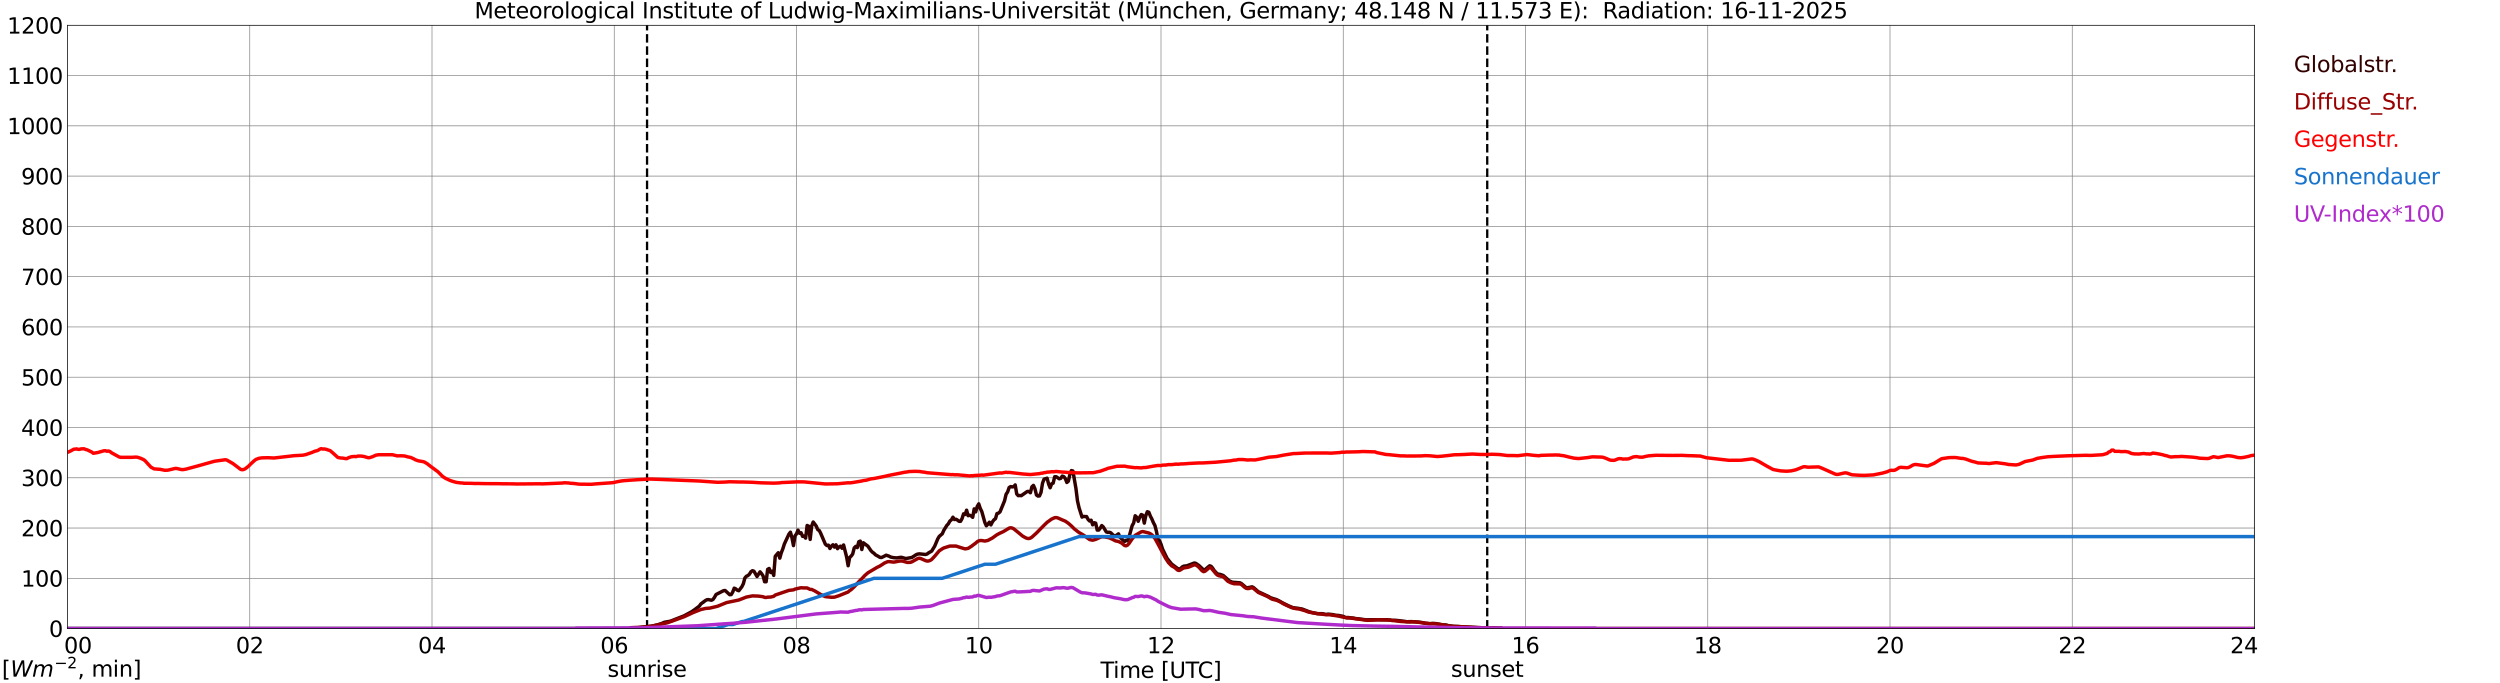 <?xml version="1.0" encoding="utf-8" standalone="no"?>
<!DOCTYPE svg PUBLIC "-//W3C//DTD SVG 1.1//EN"
  "http://www.w3.org/Graphics/SVG/1.1/DTD/svg11.dtd">
<svg xmlns:xlink="http://www.w3.org/1999/xlink" width="1085.4pt" height="296.64pt" viewBox="0 0 1085.4 296.64" xmlns="http://www.w3.org/2000/svg" version="1.1">
 <defs>
  <style type="text/css">*{stroke-linejoin: round; stroke-linecap: butt}</style>
 </defs>
 <g id="figure_1">
  <g id="patch_1">
   <path d="M 0 296.64 
L 1085.4 296.64 
L 1085.4 0 
L 0 0 
z
" style="fill: #ffffff"/>
  </g>
  <g id="axes_1">
   <g id="patch_2">
    <path d="M 29.306 272.909 
L 978.814 272.909 
L 978.814 10.976 
L 29.306 10.976 
z
" style="fill: #ffffff"/>
   </g>
   <g id="patch_3">
    <path d="M 978.814 272.909 
L 978.814 272.909 
L 978.814 10.976 
L 978.814 10.976 
z
" clip-path="url(#p70af2346c4)" style="fill: #d3d3d3; opacity: 0.25; stroke: #d3d3d3; stroke-linejoin: miter"/>
   </g>
   <g id="matplotlib.axis_1">
    <g id="xtick_1">
     <g id="line2d_1">
      <path d="M 29.306 272.909 
L 29.306 10.976 
" clip-path="url(#p70af2346c4)" style="fill: none; stroke: #808080; stroke-width: 0.3; stroke-linecap: square"/>
     </g>
     <g id="line2d_2"/>
     <g id="text_1">
      <!--    00 -->
      <g transform="translate(18.733 283.627) scale(0.095 -0.095)">
       <defs>
        <path id="DejaVuSans-20" transform="scale(0.016)"/>
        <path id="DejaVuSans-30" d="M 2034 4250 
Q 1547 4250 1301 3770 
Q 1056 3291 1056 2328 
Q 1056 1369 1301 889 
Q 1547 409 2034 409 
Q 2525 409 2770 889 
Q 3016 1369 3016 2328 
Q 3016 3291 2770 3770 
Q 2525 4250 2034 4250 
z
M 2034 4750 
Q 2819 4750 3233 4129 
Q 3647 3509 3647 2328 
Q 3647 1150 3233 529 
Q 2819 -91 2034 -91 
Q 1250 -91 836 529 
Q 422 1150 422 2328 
Q 422 3509 836 4129 
Q 1250 4750 2034 4750 
z
" transform="scale(0.016)"/>
       </defs>
       <use xlink:href="#DejaVuSans-20"/>
       <use xlink:href="#DejaVuSans-20" transform="translate(31.787 0)"/>
       <use xlink:href="#DejaVuSans-20" transform="translate(63.574 0)"/>
       <use xlink:href="#DejaVuSans-30" transform="translate(95.361 0)"/>
       <use xlink:href="#DejaVuSans-30" transform="translate(158.984 0)"/>
      </g>
     </g>
    </g>
    <g id="xtick_2">
     <g id="line2d_3">
      <path d="M 108.431 272.909 
L 108.431 10.976 
" clip-path="url(#p70af2346c4)" style="fill: none; stroke: #808080; stroke-width: 0.3; stroke-linecap: square"/>
     </g>
     <g id="line2d_4"/>
     <g id="text_2">
      <!-- 02 -->
      <g transform="translate(102.387 283.627) scale(0.095 -0.095)">
       <defs>
        <path id="DejaVuSans-32" d="M 1228 531 
L 3431 531 
L 3431 0 
L 469 0 
L 469 531 
Q 828 903 1448 1529 
Q 2069 2156 2228 2338 
Q 2531 2678 2651 2914 
Q 2772 3150 2772 3378 
Q 2772 3750 2511 3984 
Q 2250 4219 1831 4219 
Q 1534 4219 1204 4116 
Q 875 4013 500 3803 
L 500 4441 
Q 881 4594 1212 4672 
Q 1544 4750 1819 4750 
Q 2544 4750 2975 4387 
Q 3406 4025 3406 3419 
Q 3406 3131 3298 2873 
Q 3191 2616 2906 2266 
Q 2828 2175 2409 1742 
Q 1991 1309 1228 531 
z
" transform="scale(0.016)"/>
       </defs>
       <use xlink:href="#DejaVuSans-30"/>
       <use xlink:href="#DejaVuSans-32" transform="translate(63.623 0)"/>
      </g>
     </g>
    </g>
    <g id="xtick_3">
     <g id="line2d_5">
      <path d="M 187.557 272.909 
L 187.557 10.976 
" clip-path="url(#p70af2346c4)" style="fill: none; stroke: #808080; stroke-width: 0.3; stroke-linecap: square"/>
     </g>
     <g id="line2d_6"/>
     <g id="text_3">
      <!-- 04 -->
      <g transform="translate(181.513 283.627) scale(0.095 -0.095)">
       <defs>
        <path id="DejaVuSans-34" d="M 2419 4116 
L 825 1625 
L 2419 1625 
L 2419 4116 
z
M 2253 4666 
L 3047 4666 
L 3047 1625 
L 3713 1625 
L 3713 1100 
L 3047 1100 
L 3047 0 
L 2419 0 
L 2419 1100 
L 313 1100 
L 313 1709 
L 2253 4666 
z
" transform="scale(0.016)"/>
       </defs>
       <use xlink:href="#DejaVuSans-30"/>
       <use xlink:href="#DejaVuSans-34" transform="translate(63.623 0)"/>
      </g>
     </g>
    </g>
    <g id="xtick_4">
     <g id="line2d_7">
      <path d="M 266.683 272.909 
L 266.683 10.976 
" clip-path="url(#p70af2346c4)" style="fill: none; stroke: #808080; stroke-width: 0.3; stroke-linecap: square"/>
     </g>
     <g id="line2d_8"/>
     <g id="text_4">
      <!-- 06 -->
      <g transform="translate(260.638 283.627) scale(0.095 -0.095)">
       <defs>
        <path id="DejaVuSans-36" d="M 2113 2584 
Q 1688 2584 1439 2293 
Q 1191 2003 1191 1497 
Q 1191 994 1439 701 
Q 1688 409 2113 409 
Q 2538 409 2786 701 
Q 3034 994 3034 1497 
Q 3034 2003 2786 2293 
Q 2538 2584 2113 2584 
z
M 3366 4563 
L 3366 3988 
Q 3128 4100 2886 4159 
Q 2644 4219 2406 4219 
Q 1781 4219 1451 3797 
Q 1122 3375 1075 2522 
Q 1259 2794 1537 2939 
Q 1816 3084 2150 3084 
Q 2853 3084 3261 2657 
Q 3669 2231 3669 1497 
Q 3669 778 3244 343 
Q 2819 -91 2113 -91 
Q 1303 -91 875 529 
Q 447 1150 447 2328 
Q 447 3434 972 4092 
Q 1497 4750 2381 4750 
Q 2619 4750 2861 4703 
Q 3103 4656 3366 4563 
z
" transform="scale(0.016)"/>
       </defs>
       <use xlink:href="#DejaVuSans-30"/>
       <use xlink:href="#DejaVuSans-36" transform="translate(63.623 0)"/>
      </g>
     </g>
    </g>
    <g id="xtick_5">
     <g id="line2d_9">
      <path d="M 345.808 272.909 
L 345.808 10.976 
" clip-path="url(#p70af2346c4)" style="fill: none; stroke: #808080; stroke-width: 0.3; stroke-linecap: square"/>
     </g>
     <g id="line2d_10"/>
     <g id="text_5">
      <!-- 08 -->
      <g transform="translate(339.764 283.627) scale(0.095 -0.095)">
       <defs>
        <path id="DejaVuSans-38" d="M 2034 2216 
Q 1584 2216 1326 1975 
Q 1069 1734 1069 1313 
Q 1069 891 1326 650 
Q 1584 409 2034 409 
Q 2484 409 2743 651 
Q 3003 894 3003 1313 
Q 3003 1734 2745 1975 
Q 2488 2216 2034 2216 
z
M 1403 2484 
Q 997 2584 770 2862 
Q 544 3141 544 3541 
Q 544 4100 942 4425 
Q 1341 4750 2034 4750 
Q 2731 4750 3128 4425 
Q 3525 4100 3525 3541 
Q 3525 3141 3298 2862 
Q 3072 2584 2669 2484 
Q 3125 2378 3379 2068 
Q 3634 1759 3634 1313 
Q 3634 634 3220 271 
Q 2806 -91 2034 -91 
Q 1263 -91 848 271 
Q 434 634 434 1313 
Q 434 1759 690 2068 
Q 947 2378 1403 2484 
z
M 1172 3481 
Q 1172 3119 1398 2916 
Q 1625 2713 2034 2713 
Q 2441 2713 2670 2916 
Q 2900 3119 2900 3481 
Q 2900 3844 2670 4047 
Q 2441 4250 2034 4250 
Q 1625 4250 1398 4047 
Q 1172 3844 1172 3481 
z
" transform="scale(0.016)"/>
       </defs>
       <use xlink:href="#DejaVuSans-30"/>
       <use xlink:href="#DejaVuSans-38" transform="translate(63.623 0)"/>
      </g>
     </g>
    </g>
    <g id="xtick_6">
     <g id="line2d_11">
      <path d="M 424.934 272.909 
L 424.934 10.976 
" clip-path="url(#p70af2346c4)" style="fill: none; stroke: #808080; stroke-width: 0.3; stroke-linecap: square"/>
     </g>
     <g id="line2d_12"/>
     <g id="text_6">
      <!-- 10 -->
      <g transform="translate(418.89 283.627) scale(0.095 -0.095)">
       <defs>
        <path id="DejaVuSans-31" d="M 794 531 
L 1825 531 
L 1825 4091 
L 703 3866 
L 703 4441 
L 1819 4666 
L 2450 4666 
L 2450 531 
L 3481 531 
L 3481 0 
L 794 0 
L 794 531 
z
" transform="scale(0.016)"/>
       </defs>
       <use xlink:href="#DejaVuSans-31"/>
       <use xlink:href="#DejaVuSans-30" transform="translate(63.623 0)"/>
      </g>
     </g>
    </g>
    <g id="xtick_7">
     <g id="line2d_13">
      <path d="M 504.06 272.909 
L 504.06 10.976 
" clip-path="url(#p70af2346c4)" style="fill: none; stroke: #808080; stroke-width: 0.3; stroke-linecap: square"/>
     </g>
     <g id="line2d_14"/>
     <g id="text_7">
      <!-- 12 -->
      <g transform="translate(498.015 283.627) scale(0.095 -0.095)">
       <use xlink:href="#DejaVuSans-31"/>
       <use xlink:href="#DejaVuSans-32" transform="translate(63.623 0)"/>
      </g>
     </g>
    </g>
    <g id="xtick_8">
     <g id="line2d_15">
      <path d="M 583.185 272.909 
L 583.185 10.976 
" clip-path="url(#p70af2346c4)" style="fill: none; stroke: #808080; stroke-width: 0.3; stroke-linecap: square"/>
     </g>
     <g id="line2d_16"/>
     <g id="text_8">
      <!-- 14 -->
      <g transform="translate(577.141 283.627) scale(0.095 -0.095)">
       <use xlink:href="#DejaVuSans-31"/>
       <use xlink:href="#DejaVuSans-34" transform="translate(63.623 0)"/>
      </g>
     </g>
    </g>
    <g id="xtick_9">
     <g id="line2d_17">
      <path d="M 662.311 272.909 
L 662.311 10.976 
" clip-path="url(#p70af2346c4)" style="fill: none; stroke: #808080; stroke-width: 0.3; stroke-linecap: square"/>
     </g>
     <g id="line2d_18"/>
     <g id="text_9">
      <!-- 16 -->
      <g transform="translate(656.267 283.627) scale(0.095 -0.095)">
       <use xlink:href="#DejaVuSans-31"/>
       <use xlink:href="#DejaVuSans-36" transform="translate(63.623 0)"/>
      </g>
     </g>
    </g>
    <g id="xtick_10">
     <g id="line2d_19">
      <path d="M 741.437 272.909 
L 741.437 10.976 
" clip-path="url(#p70af2346c4)" style="fill: none; stroke: #808080; stroke-width: 0.3; stroke-linecap: square"/>
     </g>
     <g id="line2d_20"/>
     <g id="text_10">
      <!-- 18 -->
      <g transform="translate(735.392 283.627) scale(0.095 -0.095)">
       <use xlink:href="#DejaVuSans-31"/>
       <use xlink:href="#DejaVuSans-38" transform="translate(63.623 0)"/>
      </g>
     </g>
    </g>
    <g id="xtick_11">
     <g id="line2d_21">
      <path d="M 820.562 272.909 
L 820.562 10.976 
" clip-path="url(#p70af2346c4)" style="fill: none; stroke: #808080; stroke-width: 0.3; stroke-linecap: square"/>
     </g>
     <g id="line2d_22"/>
     <g id="text_11">
      <!-- 20 -->
      <g transform="translate(814.518 283.627) scale(0.095 -0.095)">
       <use xlink:href="#DejaVuSans-32"/>
       <use xlink:href="#DejaVuSans-30" transform="translate(63.623 0)"/>
      </g>
     </g>
    </g>
    <g id="xtick_12">
     <g id="line2d_23">
      <path d="M 899.688 272.909 
L 899.688 10.976 
" clip-path="url(#p70af2346c4)" style="fill: none; stroke: #808080; stroke-width: 0.3; stroke-linecap: square"/>
     </g>
     <g id="line2d_24"/>
     <g id="text_12">
      <!-- 22 -->
      <g transform="translate(893.644 283.627) scale(0.095 -0.095)">
       <use xlink:href="#DejaVuSans-32"/>
       <use xlink:href="#DejaVuSans-32" transform="translate(63.623 0)"/>
      </g>
     </g>
    </g>
    <g id="xtick_13">
     <g id="line2d_25">
      <path d="M 978.814 272.909 
L 978.814 10.976 
" clip-path="url(#p70af2346c4)" style="fill: none; stroke: #808080; stroke-width: 0.3; stroke-linecap: square"/>
     </g>
     <g id="line2d_26"/>
     <g id="text_13">
      <!-- 24    -->
      <g transform="translate(968.241 283.627) scale(0.095 -0.095)">
       <use xlink:href="#DejaVuSans-32"/>
       <use xlink:href="#DejaVuSans-34" transform="translate(63.623 0)"/>
       <use xlink:href="#DejaVuSans-20" transform="translate(127.246 0)"/>
       <use xlink:href="#DejaVuSans-20" transform="translate(159.033 0)"/>
       <use xlink:href="#DejaVuSans-20" transform="translate(190.82 0)"/>
      </g>
     </g>
    </g>
    <g id="text_14">
     <!-- Time [UTC] -->
     <g transform="translate(477.806 294.322) scale(0.095 -0.095)">
      <defs>
       <path id="DejaVuSans-54" d="M -19 4666 
L 3928 4666 
L 3928 4134 
L 2272 4134 
L 2272 0 
L 1638 0 
L 1638 4134 
L -19 4134 
L -19 4666 
z
" transform="scale(0.016)"/>
       <path id="DejaVuSans-69" d="M 603 3500 
L 1178 3500 
L 1178 0 
L 603 0 
L 603 3500 
z
M 603 4863 
L 1178 4863 
L 1178 4134 
L 603 4134 
L 603 4863 
z
" transform="scale(0.016)"/>
       <path id="DejaVuSans-6d" d="M 3328 2828 
Q 3544 3216 3844 3400 
Q 4144 3584 4550 3584 
Q 5097 3584 5394 3201 
Q 5691 2819 5691 2113 
L 5691 0 
L 5113 0 
L 5113 2094 
Q 5113 2597 4934 2840 
Q 4756 3084 4391 3084 
Q 3944 3084 3684 2787 
Q 3425 2491 3425 1978 
L 3425 0 
L 2847 0 
L 2847 2094 
Q 2847 2600 2669 2842 
Q 2491 3084 2119 3084 
Q 1678 3084 1418 2786 
Q 1159 2488 1159 1978 
L 1159 0 
L 581 0 
L 581 3500 
L 1159 3500 
L 1159 2956 
Q 1356 3278 1631 3431 
Q 1906 3584 2284 3584 
Q 2666 3584 2933 3390 
Q 3200 3197 3328 2828 
z
" transform="scale(0.016)"/>
       <path id="DejaVuSans-65" d="M 3597 1894 
L 3597 1613 
L 953 1613 
Q 991 1019 1311 708 
Q 1631 397 2203 397 
Q 2534 397 2845 478 
Q 3156 559 3463 722 
L 3463 178 
Q 3153 47 2828 -22 
Q 2503 -91 2169 -91 
Q 1331 -91 842 396 
Q 353 884 353 1716 
Q 353 2575 817 3079 
Q 1281 3584 2069 3584 
Q 2775 3584 3186 3129 
Q 3597 2675 3597 1894 
z
M 3022 2063 
Q 3016 2534 2758 2815 
Q 2500 3097 2075 3097 
Q 1594 3097 1305 2825 
Q 1016 2553 972 2059 
L 3022 2063 
z
" transform="scale(0.016)"/>
       <path id="DejaVuSans-5b" d="M 550 4863 
L 1875 4863 
L 1875 4416 
L 1125 4416 
L 1125 -397 
L 1875 -397 
L 1875 -844 
L 550 -844 
L 550 4863 
z
" transform="scale(0.016)"/>
       <path id="DejaVuSans-55" d="M 556 4666 
L 1191 4666 
L 1191 1831 
Q 1191 1081 1462 751 
Q 1734 422 2344 422 
Q 2950 422 3222 751 
Q 3494 1081 3494 1831 
L 3494 4666 
L 4128 4666 
L 4128 1753 
Q 4128 841 3676 375 
Q 3225 -91 2344 -91 
Q 1459 -91 1007 375 
Q 556 841 556 1753 
L 556 4666 
z
" transform="scale(0.016)"/>
       <path id="DejaVuSans-43" d="M 4122 4306 
L 4122 3641 
Q 3803 3938 3442 4084 
Q 3081 4231 2675 4231 
Q 1875 4231 1450 3742 
Q 1025 3253 1025 2328 
Q 1025 1406 1450 917 
Q 1875 428 2675 428 
Q 3081 428 3442 575 
Q 3803 722 4122 1019 
L 4122 359 
Q 3791 134 3420 21 
Q 3050 -91 2638 -91 
Q 1578 -91 968 557 
Q 359 1206 359 2328 
Q 359 3453 968 4101 
Q 1578 4750 2638 4750 
Q 3056 4750 3426 4639 
Q 3797 4528 4122 4306 
z
" transform="scale(0.016)"/>
       <path id="DejaVuSans-5d" d="M 1947 4863 
L 1947 -844 
L 622 -844 
L 622 -397 
L 1369 -397 
L 1369 4416 
L 622 4416 
L 622 4863 
L 1947 4863 
z
" transform="scale(0.016)"/>
      </defs>
      <use xlink:href="#DejaVuSans-54"/>
      <use xlink:href="#DejaVuSans-69" transform="translate(57.959 0)"/>
      <use xlink:href="#DejaVuSans-6d" transform="translate(85.742 0)"/>
      <use xlink:href="#DejaVuSans-65" transform="translate(183.154 0)"/>
      <use xlink:href="#DejaVuSans-20" transform="translate(244.678 0)"/>
      <use xlink:href="#DejaVuSans-5b" transform="translate(276.465 0)"/>
      <use xlink:href="#DejaVuSans-55" transform="translate(315.479 0)"/>
      <use xlink:href="#DejaVuSans-54" transform="translate(388.672 0)"/>
      <use xlink:href="#DejaVuSans-43" transform="translate(443.881 0)"/>
      <use xlink:href="#DejaVuSans-5d" transform="translate(513.705 0)"/>
     </g>
    </g>
   </g>
   <g id="matplotlib.axis_2">
    <g id="ytick_1">
     <g id="line2d_27">
      <path d="M 29.306 272.909 
L 978.814 272.909 
" clip-path="url(#p70af2346c4)" style="fill: none; stroke: #808080; stroke-width: 0.3; stroke-linecap: square"/>
     </g>
     <g id="line2d_28"/>
     <g id="text_15">
      <!-- 0 -->
      <g transform="translate(21.261 276.518) scale(0.095 -0.095)">
       <use xlink:href="#DejaVuSans-30"/>
      </g>
     </g>
    </g>
    <g id="ytick_2">
     <g id="line2d_29">
      <path d="M 29.306 251.081 
L 978.814 251.081 
" clip-path="url(#p70af2346c4)" style="fill: none; stroke: #808080; stroke-width: 0.3; stroke-linecap: square"/>
     </g>
     <g id="line2d_30"/>
     <g id="text_16">
      <!-- 100 -->
      <g transform="translate(9.173 254.69) scale(0.095 -0.095)">
       <use xlink:href="#DejaVuSans-31"/>
       <use xlink:href="#DejaVuSans-30" transform="translate(63.623 0)"/>
       <use xlink:href="#DejaVuSans-30" transform="translate(127.246 0)"/>
      </g>
     </g>
    </g>
    <g id="ytick_3">
     <g id="line2d_31">
      <path d="M 29.306 229.253 
L 978.814 229.253 
" clip-path="url(#p70af2346c4)" style="fill: none; stroke: #808080; stroke-width: 0.3; stroke-linecap: square"/>
     </g>
     <g id="line2d_32"/>
     <g id="text_17">
      <!-- 200 -->
      <g transform="translate(9.173 232.863) scale(0.095 -0.095)">
       <use xlink:href="#DejaVuSans-32"/>
       <use xlink:href="#DejaVuSans-30" transform="translate(63.623 0)"/>
       <use xlink:href="#DejaVuSans-30" transform="translate(127.246 0)"/>
      </g>
     </g>
    </g>
    <g id="ytick_4">
     <g id="line2d_33">
      <path d="M 29.306 207.426 
L 978.814 207.426 
" clip-path="url(#p70af2346c4)" style="fill: none; stroke: #808080; stroke-width: 0.3; stroke-linecap: square"/>
     </g>
     <g id="line2d_34"/>
     <g id="text_18">
      <!-- 300 -->
      <g transform="translate(9.173 211.035) scale(0.095 -0.095)">
       <defs>
        <path id="DejaVuSans-33" d="M 2597 2516 
Q 3050 2419 3304 2112 
Q 3559 1806 3559 1356 
Q 3559 666 3084 287 
Q 2609 -91 1734 -91 
Q 1441 -91 1130 -33 
Q 819 25 488 141 
L 488 750 
Q 750 597 1062 519 
Q 1375 441 1716 441 
Q 2309 441 2620 675 
Q 2931 909 2931 1356 
Q 2931 1769 2642 2001 
Q 2353 2234 1838 2234 
L 1294 2234 
L 1294 2753 
L 1863 2753 
Q 2328 2753 2575 2939 
Q 2822 3125 2822 3475 
Q 2822 3834 2567 4026 
Q 2313 4219 1838 4219 
Q 1578 4219 1281 4162 
Q 984 4106 628 3988 
L 628 4550 
Q 988 4650 1302 4700 
Q 1616 4750 1894 4750 
Q 2613 4750 3031 4423 
Q 3450 4097 3450 3541 
Q 3450 3153 3228 2886 
Q 3006 2619 2597 2516 
z
" transform="scale(0.016)"/>
       </defs>
       <use xlink:href="#DejaVuSans-33"/>
       <use xlink:href="#DejaVuSans-30" transform="translate(63.623 0)"/>
       <use xlink:href="#DejaVuSans-30" transform="translate(127.246 0)"/>
      </g>
     </g>
    </g>
    <g id="ytick_5">
     <g id="line2d_35">
      <path d="M 29.306 185.598 
L 978.814 185.598 
" clip-path="url(#p70af2346c4)" style="fill: none; stroke: #808080; stroke-width: 0.3; stroke-linecap: square"/>
     </g>
     <g id="line2d_36"/>
     <g id="text_19">
      <!-- 400 -->
      <g transform="translate(9.173 189.207) scale(0.095 -0.095)">
       <use xlink:href="#DejaVuSans-34"/>
       <use xlink:href="#DejaVuSans-30" transform="translate(63.623 0)"/>
       <use xlink:href="#DejaVuSans-30" transform="translate(127.246 0)"/>
      </g>
     </g>
    </g>
    <g id="ytick_6">
     <g id="line2d_37">
      <path d="M 29.306 163.77 
L 978.814 163.77 
" clip-path="url(#p70af2346c4)" style="fill: none; stroke: #808080; stroke-width: 0.3; stroke-linecap: square"/>
     </g>
     <g id="line2d_38"/>
     <g id="text_20">
      <!-- 500 -->
      <g transform="translate(9.173 167.379) scale(0.095 -0.095)">
       <defs>
        <path id="DejaVuSans-35" d="M 691 4666 
L 3169 4666 
L 3169 4134 
L 1269 4134 
L 1269 2991 
Q 1406 3038 1543 3061 
Q 1681 3084 1819 3084 
Q 2600 3084 3056 2656 
Q 3513 2228 3513 1497 
Q 3513 744 3044 326 
Q 2575 -91 1722 -91 
Q 1428 -91 1123 -41 
Q 819 9 494 109 
L 494 744 
Q 775 591 1075 516 
Q 1375 441 1709 441 
Q 2250 441 2565 725 
Q 2881 1009 2881 1497 
Q 2881 1984 2565 2268 
Q 2250 2553 1709 2553 
Q 1456 2553 1204 2497 
Q 953 2441 691 2322 
L 691 4666 
z
" transform="scale(0.016)"/>
       </defs>
       <use xlink:href="#DejaVuSans-35"/>
       <use xlink:href="#DejaVuSans-30" transform="translate(63.623 0)"/>
       <use xlink:href="#DejaVuSans-30" transform="translate(127.246 0)"/>
      </g>
     </g>
    </g>
    <g id="ytick_7">
     <g id="line2d_39">
      <path d="M 29.306 141.942 
L 978.814 141.942 
" clip-path="url(#p70af2346c4)" style="fill: none; stroke: #808080; stroke-width: 0.3; stroke-linecap: square"/>
     </g>
     <g id="line2d_40"/>
     <g id="text_21">
      <!-- 600 -->
      <g transform="translate(9.173 145.551) scale(0.095 -0.095)">
       <use xlink:href="#DejaVuSans-36"/>
       <use xlink:href="#DejaVuSans-30" transform="translate(63.623 0)"/>
       <use xlink:href="#DejaVuSans-30" transform="translate(127.246 0)"/>
      </g>
     </g>
    </g>
    <g id="ytick_8">
     <g id="line2d_41">
      <path d="M 29.306 120.114 
L 978.814 120.114 
" clip-path="url(#p70af2346c4)" style="fill: none; stroke: #808080; stroke-width: 0.3; stroke-linecap: square"/>
     </g>
     <g id="line2d_42"/>
     <g id="text_22">
      <!-- 700 -->
      <g transform="translate(9.173 123.724) scale(0.095 -0.095)">
       <defs>
        <path id="DejaVuSans-37" d="M 525 4666 
L 3525 4666 
L 3525 4397 
L 1831 0 
L 1172 0 
L 2766 4134 
L 525 4134 
L 525 4666 
z
" transform="scale(0.016)"/>
       </defs>
       <use xlink:href="#DejaVuSans-37"/>
       <use xlink:href="#DejaVuSans-30" transform="translate(63.623 0)"/>
       <use xlink:href="#DejaVuSans-30" transform="translate(127.246 0)"/>
      </g>
     </g>
    </g>
    <g id="ytick_9">
     <g id="line2d_43">
      <path d="M 29.306 98.287 
L 978.814 98.287 
" clip-path="url(#p70af2346c4)" style="fill: none; stroke: #808080; stroke-width: 0.3; stroke-linecap: square"/>
     </g>
     <g id="line2d_44"/>
     <g id="text_23">
      <!-- 800 -->
      <g transform="translate(9.173 101.896) scale(0.095 -0.095)">
       <use xlink:href="#DejaVuSans-38"/>
       <use xlink:href="#DejaVuSans-30" transform="translate(63.623 0)"/>
       <use xlink:href="#DejaVuSans-30" transform="translate(127.246 0)"/>
      </g>
     </g>
    </g>
    <g id="ytick_10">
     <g id="line2d_45">
      <path d="M 29.306 76.459 
L 978.814 76.459 
" clip-path="url(#p70af2346c4)" style="fill: none; stroke: #808080; stroke-width: 0.3; stroke-linecap: square"/>
     </g>
     <g id="line2d_46"/>
     <g id="text_24">
      <!-- 900 -->
      <g transform="translate(9.173 80.068) scale(0.095 -0.095)">
       <defs>
        <path id="DejaVuSans-39" d="M 703 97 
L 703 672 
Q 941 559 1184 500 
Q 1428 441 1663 441 
Q 2288 441 2617 861 
Q 2947 1281 2994 2138 
Q 2813 1869 2534 1725 
Q 2256 1581 1919 1581 
Q 1219 1581 811 2004 
Q 403 2428 403 3163 
Q 403 3881 828 4315 
Q 1253 4750 1959 4750 
Q 2769 4750 3195 4129 
Q 3622 3509 3622 2328 
Q 3622 1225 3098 567 
Q 2575 -91 1691 -91 
Q 1453 -91 1209 -44 
Q 966 3 703 97 
z
M 1959 2075 
Q 2384 2075 2632 2365 
Q 2881 2656 2881 3163 
Q 2881 3666 2632 3958 
Q 2384 4250 1959 4250 
Q 1534 4250 1286 3958 
Q 1038 3666 1038 3163 
Q 1038 2656 1286 2365 
Q 1534 2075 1959 2075 
z
" transform="scale(0.016)"/>
       </defs>
       <use xlink:href="#DejaVuSans-39"/>
       <use xlink:href="#DejaVuSans-30" transform="translate(63.623 0)"/>
       <use xlink:href="#DejaVuSans-30" transform="translate(127.246 0)"/>
      </g>
     </g>
    </g>
    <g id="ytick_11">
     <g id="line2d_47">
      <path d="M 29.306 54.631 
L 978.814 54.631 
" clip-path="url(#p70af2346c4)" style="fill: none; stroke: #808080; stroke-width: 0.3; stroke-linecap: square"/>
     </g>
     <g id="line2d_48"/>
     <g id="text_25">
      <!-- 1000 -->
      <g transform="translate(3.128 58.24) scale(0.095 -0.095)">
       <use xlink:href="#DejaVuSans-31"/>
       <use xlink:href="#DejaVuSans-30" transform="translate(63.623 0)"/>
       <use xlink:href="#DejaVuSans-30" transform="translate(127.246 0)"/>
       <use xlink:href="#DejaVuSans-30" transform="translate(190.869 0)"/>
      </g>
     </g>
    </g>
    <g id="ytick_12">
     <g id="line2d_49">
      <path d="M 29.306 32.803 
L 978.814 32.803 
" clip-path="url(#p70af2346c4)" style="fill: none; stroke: #808080; stroke-width: 0.3; stroke-linecap: square"/>
     </g>
     <g id="line2d_50"/>
     <g id="text_26">
      <!-- 1100 -->
      <g transform="translate(3.128 36.413) scale(0.095 -0.095)">
       <use xlink:href="#DejaVuSans-31"/>
       <use xlink:href="#DejaVuSans-31" transform="translate(63.623 0)"/>
       <use xlink:href="#DejaVuSans-30" transform="translate(127.246 0)"/>
       <use xlink:href="#DejaVuSans-30" transform="translate(190.869 0)"/>
      </g>
     </g>
    </g>
    <g id="ytick_13">
     <g id="line2d_51">
      <path d="M 29.306 10.976 
L 978.814 10.976 
" clip-path="url(#p70af2346c4)" style="fill: none; stroke: #808080; stroke-width: 0.3; stroke-linecap: square"/>
     </g>
     <g id="line2d_52"/>
     <g id="text_27">
      <!-- 1200 -->
      <g transform="translate(3.128 14.585) scale(0.095 -0.095)">
       <use xlink:href="#DejaVuSans-31"/>
       <use xlink:href="#DejaVuSans-32" transform="translate(63.623 0)"/>
       <use xlink:href="#DejaVuSans-30" transform="translate(127.246 0)"/>
       <use xlink:href="#DejaVuSans-30" transform="translate(190.869 0)"/>
      </g>
     </g>
    </g>
   </g>
   <g id="line2d_53">
    <path d="M 280.925 272.909 
L 280.925 10.976 
" clip-path="url(#p70af2346c4)" style="fill: none; stroke-dasharray: 3.7,1.6; stroke-dashoffset: 0; stroke: #000000"/>
   </g>
   <g id="line2d_54">
    <path d="M 645.695 272.909 
L 645.695 10.976 
" clip-path="url(#p70af2346c4)" style="fill: none; stroke-dasharray: 3.7,1.6; stroke-dashoffset: 0; stroke: #000000"/>
   </g>
   <g id="line2d_55">
    <path d="M 29.306 272.909 
L 273.277 272.909 
L 273.936 272.56 
L 275.914 272.492 
L 277.233 272.492 
L 283.167 271.8 
L 285.145 271.361 
L 287.124 270.752 
L 288.442 270.163 
L 291.08 269.689 
L 297.014 267.36 
L 300.311 265.57 
L 301.63 264.643 
L 303.608 263.156 
L 304.267 262.228 
L 306.246 260.742 
L 306.905 260.388 
L 307.564 260.321 
L 308.883 260.607 
L 309.543 260.271 
L 310.202 259.341 
L 310.861 258.125 
L 314.158 256.438 
L 314.818 256.37 
L 316.796 258.193 
L 317.455 258.142 
L 318.114 257.062 
L 318.774 255.357 
L 319.433 255.661 
L 320.093 256.235 
L 320.752 256.47 
L 322.071 254.75 
L 322.73 253.432 
L 323.39 250.95 
L 324.049 250.19 
L 324.708 249.887 
L 325.368 249.298 
L 326.027 248.233 
L 326.686 247.776 
L 327.346 248.014 
L 328.665 250.293 
L 329.983 248.267 
L 330.643 249.045 
L 331.302 250.057 
L 331.961 252.572 
L 332.621 252.572 
L 333.28 247.187 
L 333.94 246.816 
L 334.599 248.553 
L 335.258 247.979 
L 335.918 249.819 
L 336.577 241.531 
L 337.896 239.977 
L 338.555 242.324 
L 339.215 239.962 
L 339.874 238.273 
L 340.533 236.197 
L 342.512 231.91 
L 343.171 231.065 
L 343.83 233.444 
L 344.49 236.871 
L 345.149 232.685 
L 345.808 231.774 
L 346.468 230.153 
L 347.127 231.521 
L 347.787 231.301 
L 348.446 232.87 
L 349.105 232.72 
L 349.765 233.63 
L 350.424 228.144 
L 351.083 228.448 
L 351.743 234.189 
L 352.402 228.33 
L 353.062 226.643 
L 354.38 228.398 
L 355.04 229.967 
L 355.699 230.323 
L 356.359 231.639 
L 358.337 236.264 
L 358.996 236.838 
L 359.655 236.686 
L 360.315 238.137 
L 360.974 237.109 
L 361.634 236.518 
L 362.293 237.53 
L 362.952 236.535 
L 363.612 238.205 
L 364.271 237.445 
L 364.93 237.124 
L 365.59 238.037 
L 366.249 236.603 
L 367.568 241.817 
L 368.227 245.618 
L 368.887 242.02 
L 369.546 241.429 
L 370.206 240.519 
L 370.865 237.901 
L 371.524 237.227 
L 372.184 237.749 
L 372.843 235.217 
L 373.502 234.931 
L 374.162 238.576 
L 374.821 235.64 
L 376.14 236.635 
L 376.799 237.124 
L 378.118 239.05 
L 378.777 239.742 
L 379.437 240.198 
L 380.096 240.872 
L 381.415 241.599 
L 382.074 242.003 
L 382.734 242.055 
L 384.053 241.414 
L 384.712 241.042 
L 386.031 241.481 
L 386.69 241.852 
L 388.009 242.123 
L 389.328 242.223 
L 390.646 242.02 
L 391.306 241.953 
L 393.284 242.494 
L 395.921 242.02 
L 397.899 240.737 
L 398.559 240.536 
L 399.218 240.468 
L 401.856 240.737 
L 402.515 240.519 
L 403.175 240.012 
L 404.493 239.27 
L 405.812 237.124 
L 407.131 233.968 
L 407.79 232.87 
L 409.109 231.739 
L 409.768 230.238 
L 411.087 228.11 
L 411.746 227.402 
L 412.406 226.219 
L 413.065 225.68 
L 413.725 224.549 
L 414.384 225.562 
L 415.043 225.427 
L 415.703 225.798 
L 416.362 226.337 
L 417.022 226.337 
L 417.681 225.156 
L 418.34 223.08 
L 419 223.366 
L 419.659 221.509 
L 420.318 223.89 
L 420.978 223.687 
L 421.637 223.975 
L 422.297 224.6 
L 422.956 220.935 
L 423.615 222.236 
L 424.275 219.889 
L 424.934 218.758 
L 425.593 220.749 
L 426.253 222.083 
L 427.572 226.811 
L 428.231 228.28 
L 428.89 227.603 
L 429.55 226.726 
L 430.209 227.891 
L 430.869 226.59 
L 431.528 225.695 
L 432.187 225.206 
L 432.847 222.978 
L 433.506 222.775 
L 434.165 222.236 
L 436.144 217.407 
L 436.803 214.605 
L 437.462 213.592 
L 438.122 211.669 
L 438.781 211.263 
L 439.44 211.398 
L 440.1 211.296 
L 440.759 210.536 
L 441.419 214.454 
L 442.078 215.196 
L 442.737 215.129 
L 443.397 215.196 
L 446.034 213.356 
L 446.694 213.374 
L 447.353 213.93 
L 448.012 211.331 
L 448.672 210.739 
L 449.331 212.208 
L 449.991 214.908 
L 450.65 215.382 
L 451.309 215.297 
L 451.969 213.762 
L 452.628 209.744 
L 453.287 208.039 
L 454.606 207.615 
L 455.266 210.165 
L 455.925 211.769 
L 456.584 210.047 
L 457.244 209.761 
L 457.903 206.976 
L 458.563 206.976 
L 459.881 207.869 
L 460.541 207.683 
L 461.2 206.705 
L 461.859 206.923 
L 462.519 207.801 
L 463.178 209.473 
L 463.838 208.916 
L 464.497 206.013 
L 465.156 204.309 
L 465.816 204.494 
L 467.134 212.108 
L 467.794 217.425 
L 468.453 220.345 
L 469.772 224.497 
L 470.431 224.176 
L 471.091 224.279 
L 471.75 224.261 
L 472.409 225.527 
L 473.069 226.202 
L 473.728 225.848 
L 474.388 227.856 
L 475.047 226.946 
L 475.706 227.132 
L 476.366 230.135 
L 477.025 230.135 
L 477.685 229.293 
L 478.344 228.177 
L 479.003 228.786 
L 480.322 230.962 
L 480.981 231.133 
L 481.641 231.082 
L 482.3 231.351 
L 482.96 232.028 
L 483.619 232.534 
L 484.278 232.702 
L 485.597 231.774 
L 486.256 233.276 
L 488.235 235.116 
L 488.894 234.577 
L 489.553 234.795 
L 490.213 232.99 
L 491.532 228.23 
L 492.191 227.046 
L 492.85 223.923 
L 493.51 224.549 
L 494.169 226.322 
L 494.828 224.549 
L 495.488 223.401 
L 496.147 223.687 
L 496.807 227.114 
L 497.466 223.855 
L 498.125 222.168 
L 498.785 222.404 
L 499.444 224.093 
L 500.103 225.342 
L 500.763 226.929 
L 501.422 228.162 
L 502.082 230.709 
L 502.741 234.053 
L 503.4 234.71 
L 504.06 236.264 
L 504.719 238.34 
L 506.697 242.409 
L 508.675 244.891 
L 511.313 246.849 
L 511.972 247.102 
L 512.632 246.781 
L 513.291 246.124 
L 513.95 245.803 
L 515.269 245.65 
L 516.588 245.161 
L 518.566 244.417 
L 519.226 244.62 
L 520.544 245.532 
L 522.522 247.423 
L 523.182 247.287 
L 525.16 245.65 
L 525.819 245.871 
L 526.479 246.663 
L 527.138 247.693 
L 528.457 249.095 
L 529.116 249.313 
L 529.776 249.381 
L 531.094 249.854 
L 533.732 252.201 
L 535.051 252.775 
L 538.348 253.028 
L 539.007 253.382 
L 540.985 255.086 
L 541.644 255.172 
L 543.623 254.783 
L 544.282 255.137 
L 546.26 256.876 
L 550.876 259.037 
L 551.535 259.476 
L 552.854 259.915 
L 554.173 260.303 
L 555.491 260.962 
L 556.81 261.722 
L 559.448 263.038 
L 561.426 263.848 
L 563.404 264.084 
L 565.382 264.422 
L 568.679 265.706 
L 569.998 266.027 
L 571.976 266.415 
L 573.954 266.43 
L 574.613 266.515 
L 575.273 266.718 
L 575.932 266.751 
L 576.592 266.618 
L 578.57 266.836 
L 579.889 267.124 
L 581.207 267.207 
L 582.526 267.478 
L 583.185 267.596 
L 583.845 267.984 
L 584.504 268.137 
L 585.164 268.085 
L 587.801 268.373 
L 588.46 268.541 
L 589.779 268.676 
L 593.076 269.098 
L 595.714 269.065 
L 597.032 269.047 
L 602.307 269.065 
L 602.967 269.183 
L 603.626 269.183 
L 604.286 269.351 
L 605.604 269.285 
L 607.582 269.486 
L 609.561 269.739 
L 610.879 269.925 
L 612.858 269.875 
L 616.154 270.11 
L 617.473 270.298 
L 618.792 270.602 
L 620.77 270.752 
L 622.089 270.634 
L 623.408 270.737 
L 626.705 271.326 
L 627.364 271.294 
L 628.023 271.379 
L 628.683 271.597 
L 630.661 271.85 
L 631.32 271.951 
L 632.639 271.951 
L 635.936 272.204 
L 644.508 272.592 
L 646.486 272.525 
L 651.102 272.745 
L 651.761 272.627 
L 652.42 272.909 
L 978.154 272.909 
L 978.154 272.909 
" clip-path="url(#p70af2346c4)" style="fill: none; stroke: #330000; stroke-width: 1.5; stroke-linecap: square"/>
   </g>
   <g id="line2d_56">
    <path d="M 29.306 272.909 
L 273.277 272.909 
L 273.936 272.498 
L 275.914 272.453 
L 277.892 272.361 
L 282.508 271.948 
L 289.761 270.386 
L 297.014 267.766 
L 300.971 265.928 
L 304.267 264.64 
L 306.246 264.182 
L 308.224 263.999 
L 311.521 263.217 
L 315.477 261.609 
L 320.752 260.506 
L 324.049 259.218 
L 326.686 258.712 
L 329.324 258.806 
L 330.643 258.989 
L 331.302 259.081 
L 331.961 259.356 
L 332.621 259.402 
L 333.28 259.264 
L 334.599 259.218 
L 335.918 258.898 
L 336.577 258.345 
L 342.512 256.324 
L 344.49 256.093 
L 345.149 255.772 
L 347.127 255.313 
L 347.787 255.174 
L 349.105 255.268 
L 350.424 255.268 
L 351.743 255.909 
L 352.402 255.909 
L 353.721 256.553 
L 356.359 258.116 
L 357.677 258.76 
L 358.337 259.035 
L 360.974 259.31 
L 362.293 259.264 
L 364.271 258.62 
L 368.227 257.014 
L 368.887 256.416 
L 369.546 256.001 
L 370.865 254.761 
L 373.502 251.867 
L 374.162 251.269 
L 375.481 249.843 
L 376.799 248.695 
L 380.756 246.351 
L 382.074 245.709 
L 384.053 244.421 
L 385.371 243.869 
L 386.031 243.823 
L 388.009 244.055 
L 390.646 243.594 
L 391.306 243.548 
L 391.965 243.64 
L 393.284 244.009 
L 393.943 244.192 
L 395.262 244.146 
L 395.921 243.917 
L 398.559 242.446 
L 399.218 242.354 
L 399.878 242.538 
L 401.856 243.411 
L 402.515 243.594 
L 403.175 243.548 
L 403.834 243.319 
L 404.493 242.904 
L 405.812 241.481 
L 407.79 239.137 
L 409.109 238.264 
L 409.768 237.897 
L 412.406 237.07 
L 415.043 237.07 
L 417.022 237.712 
L 419 238.31 
L 420.318 238.08 
L 421.637 237.253 
L 423.615 235.782 
L 424.275 235.186 
L 424.934 234.817 
L 425.593 234.68 
L 426.253 234.68 
L 427.572 234.909 
L 428.89 234.634 
L 430.869 233.577 
L 432.847 232.152 
L 434.165 231.462 
L 435.484 230.866 
L 438.122 229.303 
L 438.781 229.12 
L 439.44 229.258 
L 440.1 229.579 
L 441.419 230.635 
L 444.056 232.796 
L 445.375 233.532 
L 446.034 233.761 
L 446.694 233.807 
L 447.353 233.623 
L 448.012 233.208 
L 449.991 231.416 
L 453.287 228.061 
L 454.606 226.776 
L 456.584 225.35 
L 457.903 224.755 
L 458.563 224.709 
L 459.222 224.846 
L 461.2 225.719 
L 462.519 226.269 
L 463.838 227.188 
L 465.156 228.339 
L 466.475 229.67 
L 468.453 231.187 
L 470.431 232.335 
L 473.069 234.265 
L 474.388 234.542 
L 475.706 234.173 
L 478.344 232.979 
L 479.663 233.071 
L 481.641 233.532 
L 482.96 234.127 
L 484.278 234.817 
L 485.597 235.092 
L 486.916 235.736 
L 488.235 236.838 
L 488.894 236.978 
L 489.553 236.655 
L 490.213 235.919 
L 491.532 233.944 
L 492.85 232.427 
L 495.488 230.912 
L 496.147 230.772 
L 498.785 231.416 
L 499.444 231.739 
L 500.103 232.198 
L 500.763 232.888 
L 501.422 233.761 
L 502.741 236.151 
L 506.038 242.354 
L 507.357 244.33 
L 508.675 245.663 
L 509.994 246.397 
L 511.313 247.547 
L 511.972 247.685 
L 512.632 247.362 
L 513.291 246.903 
L 513.95 246.582 
L 515.929 246.259 
L 518.566 245.203 
L 519.226 245.34 
L 519.885 245.755 
L 520.544 246.305 
L 521.863 247.776 
L 522.522 248.189 
L 523.182 248.006 
L 525.16 246.351 
L 525.819 246.582 
L 527.138 248.143 
L 527.797 248.97 
L 528.457 249.614 
L 529.116 249.935 
L 531.094 250.396 
L 533.073 252.371 
L 534.391 253.015 
L 535.71 253.428 
L 538.348 253.521 
L 539.007 253.796 
L 540.326 254.945 
L 540.985 255.405 
L 541.644 255.543 
L 542.304 255.497 
L 542.963 255.268 
L 543.623 255.22 
L 544.282 255.497 
L 546.26 257.197 
L 548.238 258.07 
L 550.216 258.943 
L 552.195 260.092 
L 553.513 260.458 
L 554.173 260.598 
L 555.491 261.148 
L 557.47 262.298 
L 560.766 263.813 
L 562.745 264.274 
L 564.063 264.411 
L 566.701 265.193 
L 568.02 265.697 
L 571.976 266.433 
L 575.932 266.893 
L 577.251 266.893 
L 581.207 267.491 
L 583.185 267.95 
L 585.164 268.316 
L 585.823 268.27 
L 593.736 269.329 
L 598.351 269.098 
L 602.967 269.189 
L 608.242 269.833 
L 612.198 270.017 
L 614.176 269.971 
L 620.77 270.798 
L 623.408 270.844 
L 628.683 271.671 
L 630.661 271.994 
L 631.32 271.948 
L 632.639 272.04 
L 635.276 272.132 
L 641.87 272.498 
L 646.486 272.59 
L 648.464 272.636 
L 651.761 272.73 
L 652.42 272.909 
L 978.154 272.909 
L 978.154 272.909 
" clip-path="url(#p70af2346c4)" style="fill: none; stroke: #990000; stroke-width: 1.5; stroke-linecap: square"/>
   </g>
   <g id="line2d_57">
    <path d="M 29.306 196.407 
L 30.625 195.802 
L 31.943 195.069 
L 33.262 194.885 
L 33.921 195.104 
L 34.581 195.071 
L 35.24 194.875 
L 36.559 194.848 
L 37.218 195.163 
L 37.878 195.311 
L 39.856 196.274 
L 40.515 196.798 
L 42.493 196.459 
L 45.131 195.706 
L 45.79 195.7 
L 46.45 195.916 
L 47.109 195.798 
L 47.768 196.051 
L 48.428 196.579 
L 51.725 198.395 
L 52.384 198.55 
L 57 198.566 
L 58.978 198.446 
L 59.637 198.509 
L 60.956 198.919 
L 62.275 199.513 
L 62.934 199.978 
L 64.253 201.438 
L 65.572 202.85 
L 66.89 203.562 
L 69.528 203.769 
L 71.506 204.175 
L 72.825 204.138 
L 76.122 203.368 
L 76.781 203.405 
L 78.759 203.865 
L 79.419 203.9 
L 80.737 203.678 
L 86.672 202.071 
L 91.947 200.576 
L 93.266 200.229 
L 97.881 199.592 
L 98.541 199.777 
L 101.178 201.285 
L 104.475 203.785 
L 105.135 203.942 
L 105.794 203.841 
L 106.453 203.529 
L 107.772 202.516 
L 109.091 201.213 
L 110.41 200.006 
L 111.069 199.487 
L 112.388 198.983 
L 113.707 198.784 
L 116.344 198.718 
L 118.982 198.843 
L 126.235 198.013 
L 127.553 197.843 
L 129.532 197.743 
L 131.51 197.62 
L 132.829 197.35 
L 135.466 196.427 
L 136.785 195.866 
L 137.444 195.741 
L 138.104 195.49 
L 138.763 195.06 
L 139.422 194.785 
L 140.082 194.949 
L 140.741 194.918 
L 141.4 195.021 
L 143.379 195.671 
L 144.697 196.811 
L 146.676 198.614 
L 147.994 198.86 
L 148.654 198.862 
L 149.972 199.1 
L 150.632 199.114 
L 151.291 198.716 
L 152.61 198.286 
L 153.929 198.171 
L 154.588 198.269 
L 155.247 198.031 
L 156.566 197.989 
L 157.885 198.157 
L 159.863 198.736 
L 160.523 198.677 
L 161.841 198.243 
L 163.16 197.629 
L 164.479 197.42 
L 170.413 197.431 
L 172.391 197.913 
L 174.37 197.887 
L 175.688 197.97 
L 177.007 198.341 
L 178.326 198.609 
L 179.645 199.218 
L 180.304 199.605 
L 181.623 200.072 
L 183.601 200.41 
L 184.26 200.596 
L 185.579 201.403 
L 186.898 202.436 
L 190.195 204.869 
L 192.173 206.869 
L 193.492 207.711 
L 195.47 208.622 
L 196.788 209.063 
L 198.107 209.423 
L 200.085 209.68 
L 200.745 209.687 
L 201.404 209.813 
L 204.701 209.837 
L 206.02 209.914 
L 207.339 209.894 
L 210.635 209.971 
L 215.91 209.99 
L 218.548 210.049 
L 222.504 210.067 
L 224.482 210.126 
L 233.714 210.043 
L 235.692 210.075 
L 244.264 209.711 
L 244.923 209.6 
L 246.901 209.689 
L 247.561 209.813 
L 248.88 209.875 
L 251.517 210.202 
L 256.792 210.263 
L 258.77 210.073 
L 266.023 209.565 
L 268.002 209.141 
L 269.98 208.785 
L 271.298 208.661 
L 273.936 208.456 
L 277.233 208.24 
L 279.211 208.144 
L 281.849 207.973 
L 285.805 208.113 
L 288.442 208.22 
L 298.992 208.65 
L 303.608 208.836 
L 311.521 209.39 
L 314.818 209.292 
L 316.796 209.159 
L 320.752 209.257 
L 322.73 209.268 
L 326.686 209.388 
L 329.324 209.567 
L 330.643 209.63 
L 335.918 209.765 
L 338.555 209.648 
L 339.215 209.519 
L 340.533 209.462 
L 346.468 209.196 
L 349.105 209.222 
L 350.424 209.349 
L 358.337 210.117 
L 363.612 210.032 
L 368.227 209.604 
L 368.887 209.652 
L 370.206 209.501 
L 374.162 208.833 
L 374.821 208.639 
L 376.14 208.475 
L 378.118 207.912 
L 379.437 207.753 
L 384.053 206.827 
L 386.031 206.367 
L 390.646 205.463 
L 392.624 205.055 
L 393.943 204.887 
L 394.603 204.736 
L 397.24 204.634 
L 399.218 204.691 
L 400.537 204.924 
L 401.196 204.968 
L 402.515 205.245 
L 413.065 206.085 
L 413.725 206.044 
L 414.384 206.142 
L 415.703 206.135 
L 420.978 206.629 
L 421.637 206.537 
L 422.297 206.579 
L 422.956 206.45 
L 425.593 206.314 
L 426.253 206.227 
L 426.912 206.308 
L 434.165 205.321 
L 434.825 205.4 
L 436.803 205.018 
L 437.462 205.155 
L 438.122 205.086 
L 442.737 205.625 
L 444.056 205.784 
L 447.353 206.02 
L 451.309 205.636 
L 451.969 205.461 
L 452.628 205.413 
L 453.287 205.217 
L 453.947 205.158 
L 454.606 204.981 
L 455.925 204.909 
L 456.584 204.771 
L 457.244 204.843 
L 458.563 204.695 
L 461.2 204.948 
L 462.519 205.016 
L 463.838 205.166 
L 464.497 205.11 
L 467.794 205.308 
L 474.388 205.23 
L 475.047 205.169 
L 476.366 204.845 
L 477.685 204.575 
L 480.322 203.63 
L 480.981 203.339 
L 484.938 202.44 
L 488.235 202.381 
L 489.553 202.652 
L 492.85 203.064 
L 493.51 203.021 
L 495.488 203.156 
L 496.147 203.016 
L 497.466 202.973 
L 500.763 202.379 
L 502.741 202.082 
L 504.06 202.141 
L 504.719 201.936 
L 506.038 201.914 
L 507.357 201.707 
L 508.675 201.728 
L 510.654 201.482 
L 511.313 201.563 
L 512.632 201.432 
L 514.61 201.355 
L 515.929 201.229 
L 520.544 200.991 
L 521.863 201.004 
L 527.797 200.676 
L 534.391 200.039 
L 535.71 199.771 
L 536.369 199.777 
L 537.688 199.515 
L 539.666 199.517 
L 541.644 199.716 
L 542.963 199.655 
L 544.941 199.692 
L 548.238 199.057 
L 550.876 198.494 
L 552.854 198.33 
L 554.173 198.212 
L 557.47 197.559 
L 560.766 197.049 
L 561.426 196.929 
L 562.745 196.896 
L 566.701 196.691 
L 575.932 196.673 
L 577.91 196.739 
L 581.867 196.464 
L 582.526 196.315 
L 583.845 196.322 
L 584.504 196.228 
L 585.823 196.234 
L 589.779 196.141 
L 591.757 196.027 
L 597.032 196.191 
L 597.692 196.483 
L 601.648 197.306 
L 602.967 197.398 
L 608.242 197.933 
L 609.561 197.924 
L 610.879 197.992 
L 616.814 197.954 
L 618.792 197.819 
L 620.77 197.887 
L 624.067 198.208 
L 626.045 198.055 
L 629.342 197.699 
L 631.32 197.45 
L 633.298 197.409 
L 635.936 197.306 
L 639.233 197.118 
L 642.53 197.302 
L 645.167 197.33 
L 647.805 197.219 
L 649.123 197.273 
L 651.102 197.348 
L 653.739 197.686 
L 654.399 197.771 
L 655.717 197.765 
L 657.036 197.782 
L 659.014 197.843 
L 662.97 197.352 
L 664.949 197.586 
L 666.267 197.725 
L 668.246 197.876 
L 668.905 197.697 
L 672.861 197.577 
L 674.18 197.57 
L 675.499 197.511 
L 676.158 197.586 
L 676.817 197.544 
L 677.477 197.701 
L 678.796 197.83 
L 681.433 198.485 
L 683.411 198.913 
L 685.389 199.087 
L 689.346 198.659 
L 691.324 198.339 
L 695.28 198.454 
L 695.939 198.531 
L 697.258 198.989 
L 698.577 199.568 
L 699.236 199.797 
L 700.555 199.875 
L 701.215 199.744 
L 702.533 199.201 
L 703.193 199.109 
L 703.852 199.151 
L 704.511 199.308 
L 706.49 199.271 
L 707.149 199.183 
L 709.127 198.384 
L 710.446 198.219 
L 711.765 198.456 
L 713.083 198.496 
L 714.402 198.168 
L 715.721 197.915 
L 717.699 197.754 
L 719.018 197.666 
L 726.271 197.732 
L 730.227 197.693 
L 732.865 197.823 
L 734.843 197.863 
L 736.821 197.954 
L 738.14 197.983 
L 739.459 198.336 
L 740.777 198.718 
L 750.668 199.847 
L 755.943 199.812 
L 760.559 199.242 
L 761.218 199.336 
L 762.537 199.849 
L 763.856 200.48 
L 765.834 201.65 
L 767.153 202.407 
L 769.79 203.83 
L 771.109 204.092 
L 773.087 204.442 
L 775.725 204.592 
L 777.703 204.422 
L 779.681 203.972 
L 782.978 202.656 
L 783.637 202.639 
L 784.956 202.837 
L 789.572 202.704 
L 790.89 203.204 
L 796.825 205.86 
L 797.484 205.978 
L 798.143 205.939 
L 800.781 205.328 
L 801.44 205.302 
L 802.1 205.454 
L 803.419 205.935 
L 804.078 206.131 
L 806.715 206.306 
L 809.353 206.393 
L 813.309 206.19 
L 817.265 205.406 
L 819.244 204.845 
L 820.562 204.269 
L 821.222 204.162 
L 821.881 204.228 
L 822.541 204.164 
L 823.2 203.885 
L 824.519 203.04 
L 825.178 202.874 
L 827.816 203.069 
L 828.475 202.988 
L 829.134 202.724 
L 830.453 201.947 
L 831.112 201.704 
L 831.772 201.654 
L 836.388 202.279 
L 837.047 202.283 
L 839.684 201.161 
L 842.981 199.142 
L 846.278 198.668 
L 848.916 198.627 
L 851.553 199.022 
L 852.213 199.022 
L 853.531 199.336 
L 856.169 200.299 
L 857.488 200.598 
L 858.806 200.997 
L 862.763 201.146 
L 863.422 201.272 
L 864.741 201.098 
L 866.719 200.858 
L 870.675 201.381 
L 871.994 201.652 
L 875.291 201.87 
L 876.61 201.589 
L 879.247 200.369 
L 882.544 199.736 
L 884.522 198.996 
L 886.5 198.659 
L 889.138 198.299 
L 891.775 198.147 
L 898.369 197.863 
L 905.622 197.671 
L 907.601 197.732 
L 912.876 197.426 
L 914.854 196.857 
L 915.513 196.243 
L 916.173 196.069 
L 916.832 195.414 
L 917.491 195.412 
L 918.151 195.964 
L 920.129 195.946 
L 920.788 196.079 
L 922.766 196.029 
L 924.085 196.252 
L 925.404 196.885 
L 926.723 197.073 
L 928.701 197.108 
L 930.679 196.889 
L 931.998 197.066 
L 932.657 197.044 
L 933.316 197.136 
L 933.976 197.031 
L 934.635 196.699 
L 936.613 196.968 
L 937.932 197.21 
L 939.251 197.514 
L 939.91 197.745 
L 940.57 197.843 
L 941.888 198.273 
L 942.548 198.408 
L 944.526 198.256 
L 945.845 198.253 
L 947.163 198.157 
L 951.779 198.467 
L 953.757 198.69 
L 955.076 198.943 
L 958.373 199.089 
L 959.032 199.011 
L 961.01 198.262 
L 962.989 198.653 
L 966.945 197.872 
L 968.264 197.93 
L 969.582 198.147 
L 971.561 198.631 
L 972.879 198.736 
L 974.198 198.572 
L 976.176 198.162 
L 977.495 197.773 
L 978.154 197.693 
L 978.154 197.693 
" clip-path="url(#p70af2346c4)" style="fill: none; stroke: #ff0000; stroke-width: 1.5; stroke-linecap: square"/>
   </g>
   <g id="line2d_58">
    <path d="M 29.306 272.909 
L 310.861 272.909 
L 316.136 271.163 
L 318.114 271.163 
L 322.071 269.853 
L 322.73 269.853 
L 379.437 251.081 
L 409.109 251.081 
L 427.572 244.969 
L 432.187 244.969 
L 468.453 232.964 
L 978.154 232.964 
L 978.154 232.964 
" clip-path="url(#p70af2346c4)" style="fill: none; stroke: #1773cc; stroke-width: 1.5; stroke-linecap: square"/>
   </g>
   <g id="line2d_59">
    <path d="M 29.306 272.909 
L 249.539 272.909 
L 250.198 272.712 
L 277.892 272.603 
L 302.949 271.665 
L 323.39 270.202 
L 337.236 268.718 
L 354.38 266.535 
L 363.612 265.837 
L 364.93 265.706 
L 368.227 265.793 
L 368.887 265.553 
L 370.206 265.335 
L 371.524 265.029 
L 372.184 264.985 
L 372.843 264.789 
L 373.502 264.723 
L 374.162 264.789 
L 374.821 264.614 
L 391.965 264.156 
L 394.603 264.134 
L 395.921 264.047 
L 399.218 263.567 
L 403.834 263.195 
L 405.153 262.846 
L 406.471 262.344 
L 407.79 261.842 
L 413.725 260.249 
L 416.362 260.052 
L 417.681 259.725 
L 418.34 259.485 
L 419 259.441 
L 419.659 259.201 
L 420.318 259.332 
L 422.297 259.157 
L 422.956 258.786 
L 423.615 258.852 
L 424.275 258.546 
L 424.934 258.481 
L 428.231 259.419 
L 429.55 259.266 
L 430.209 259.332 
L 432.187 259.005 
L 432.847 258.764 
L 434.165 258.633 
L 438.781 256.996 
L 440.759 256.669 
L 441.419 256.996 
L 442.737 256.975 
L 447.353 256.734 
L 448.012 256.429 
L 448.672 256.32 
L 451.309 256.582 
L 453.287 255.752 
L 454.606 255.621 
L 455.266 255.883 
L 455.925 255.905 
L 458.563 255.206 
L 460.541 255.272 
L 461.2 255.141 
L 461.859 255.141 
L 463.178 255.381 
L 463.838 255.359 
L 464.497 255.141 
L 465.156 255.054 
L 465.816 255.163 
L 469.113 257.106 
L 469.772 257.346 
L 471.091 257.411 
L 473.728 257.869 
L 474.388 258.11 
L 475.706 258.022 
L 476.366 258.35 
L 477.025 258.393 
L 478.344 258.241 
L 480.981 258.874 
L 482.3 259.135 
L 483.619 259.485 
L 486.256 259.921 
L 488.235 260.358 
L 489.553 260.336 
L 490.872 259.79 
L 491.532 259.485 
L 492.191 259.31 
L 492.85 258.917 
L 494.169 259.005 
L 495.488 258.721 
L 496.147 258.83 
L 496.807 259.092 
L 497.466 258.895 
L 498.125 258.895 
L 499.444 259.266 
L 502.082 260.554 
L 502.741 261.056 
L 504.719 262.06 
L 507.357 263.348 
L 508.675 263.807 
L 512.632 264.505 
L 514.61 264.44 
L 516.588 264.396 
L 519.226 264.374 
L 520.544 264.614 
L 522.522 265.138 
L 523.841 265.116 
L 525.16 265.029 
L 526.479 265.247 
L 529.116 265.858 
L 531.754 266.23 
L 534.391 266.819 
L 537.029 267.081 
L 539.666 267.343 
L 541.644 267.648 
L 544.282 267.779 
L 547.579 268.325 
L 563.404 270.311 
L 577.251 271.119 
L 582.526 271.403 
L 587.142 271.599 
L 597.032 271.817 
L 604.286 271.927 
L 615.495 272.188 
L 622.748 272.298 
L 632.639 272.516 
L 643.848 272.625 
L 648.464 272.669 
L 692.643 272.712 
L 693.302 272.909 
L 978.154 272.909 
L 978.154 272.909 
" clip-path="url(#p70af2346c4)" style="fill: none; stroke: #b02bcc; stroke-width: 1.5; stroke-linecap: square"/>
   </g>
   <g id="patch_4">
    <path d="M 29.306 272.909 
L 29.306 10.976 
" style="fill: none; stroke: #000000; stroke-width: 0.3; stroke-linejoin: miter; stroke-linecap: square"/>
   </g>
   <g id="patch_5">
    <path d="M 978.814 272.909 
L 978.814 10.976 
" style="fill: none; stroke: #000000; stroke-width: 0.3; stroke-linejoin: miter; stroke-linecap: square"/>
   </g>
   <g id="patch_6">
    <path d="M 29.306 272.909 
L 978.814 272.909 
" style="fill: none; stroke: #000000; stroke-width: 0.3; stroke-linejoin: miter; stroke-linecap: square"/>
   </g>
   <g id="patch_7">
    <path d="M 29.306 10.976 
L 978.814 10.976 
" style="fill: none; stroke: #000000; stroke-width: 0.3; stroke-linejoin: miter; stroke-linecap: square"/>
   </g>
   <g id="text_28">
    <!-- sunrise -->
    <g transform="translate(263.761 293.863) scale(0.095 -0.095)">
     <defs>
      <path id="DejaVuSans-73" d="M 2834 3397 
L 2834 2853 
Q 2591 2978 2328 3040 
Q 2066 3103 1784 3103 
Q 1356 3103 1142 2972 
Q 928 2841 928 2578 
Q 928 2378 1081 2264 
Q 1234 2150 1697 2047 
L 1894 2003 
Q 2506 1872 2764 1633 
Q 3022 1394 3022 966 
Q 3022 478 2636 193 
Q 2250 -91 1575 -91 
Q 1294 -91 989 -36 
Q 684 19 347 128 
L 347 722 
Q 666 556 975 473 
Q 1284 391 1588 391 
Q 1994 391 2212 530 
Q 2431 669 2431 922 
Q 2431 1156 2273 1281 
Q 2116 1406 1581 1522 
L 1381 1569 
Q 847 1681 609 1914 
Q 372 2147 372 2553 
Q 372 3047 722 3315 
Q 1072 3584 1716 3584 
Q 2034 3584 2315 3537 
Q 2597 3491 2834 3397 
z
" transform="scale(0.016)"/>
      <path id="DejaVuSans-75" d="M 544 1381 
L 544 3500 
L 1119 3500 
L 1119 1403 
Q 1119 906 1312 657 
Q 1506 409 1894 409 
Q 2359 409 2629 706 
Q 2900 1003 2900 1516 
L 2900 3500 
L 3475 3500 
L 3475 0 
L 2900 0 
L 2900 538 
Q 2691 219 2414 64 
Q 2138 -91 1772 -91 
Q 1169 -91 856 284 
Q 544 659 544 1381 
z
M 1991 3584 
L 1991 3584 
z
" transform="scale(0.016)"/>
      <path id="DejaVuSans-6e" d="M 3513 2113 
L 3513 0 
L 2938 0 
L 2938 2094 
Q 2938 2591 2744 2837 
Q 2550 3084 2163 3084 
Q 1697 3084 1428 2787 
Q 1159 2491 1159 1978 
L 1159 0 
L 581 0 
L 581 3500 
L 1159 3500 
L 1159 2956 
Q 1366 3272 1645 3428 
Q 1925 3584 2291 3584 
Q 2894 3584 3203 3211 
Q 3513 2838 3513 2113 
z
" transform="scale(0.016)"/>
      <path id="DejaVuSans-72" d="M 2631 2963 
Q 2534 3019 2420 3045 
Q 2306 3072 2169 3072 
Q 1681 3072 1420 2755 
Q 1159 2438 1159 1844 
L 1159 0 
L 581 0 
L 581 3500 
L 1159 3500 
L 1159 2956 
Q 1341 3275 1631 3429 
Q 1922 3584 2338 3584 
Q 2397 3584 2469 3576 
Q 2541 3569 2628 3553 
L 2631 2963 
z
" transform="scale(0.016)"/>
     </defs>
     <use xlink:href="#DejaVuSans-73"/>
     <use xlink:href="#DejaVuSans-75" transform="translate(52.1 0)"/>
     <use xlink:href="#DejaVuSans-6e" transform="translate(115.479 0)"/>
     <use xlink:href="#DejaVuSans-72" transform="translate(178.857 0)"/>
     <use xlink:href="#DejaVuSans-69" transform="translate(219.971 0)"/>
     <use xlink:href="#DejaVuSans-73" transform="translate(247.754 0)"/>
     <use xlink:href="#DejaVuSans-65" transform="translate(299.854 0)"/>
    </g>
   </g>
   <g id="text_29">
    <!-- sunset -->
    <g transform="translate(629.94 293.863) scale(0.095 -0.095)">
     <defs>
      <path id="DejaVuSans-74" d="M 1172 4494 
L 1172 3500 
L 2356 3500 
L 2356 3053 
L 1172 3053 
L 1172 1153 
Q 1172 725 1289 603 
Q 1406 481 1766 481 
L 2356 481 
L 2356 0 
L 1766 0 
Q 1100 0 847 248 
Q 594 497 594 1153 
L 594 3053 
L 172 3053 
L 172 3500 
L 594 3500 
L 594 4494 
L 1172 4494 
z
" transform="scale(0.016)"/>
     </defs>
     <use xlink:href="#DejaVuSans-73"/>
     <use xlink:href="#DejaVuSans-75" transform="translate(52.1 0)"/>
     <use xlink:href="#DejaVuSans-6e" transform="translate(115.479 0)"/>
     <use xlink:href="#DejaVuSans-73" transform="translate(178.857 0)"/>
     <use xlink:href="#DejaVuSans-65" transform="translate(230.957 0)"/>
     <use xlink:href="#DejaVuSans-74" transform="translate(292.48 0)"/>
    </g>
   </g>
   <g id="text_30">
    <!-- [$Wm^{-2}$, min] -->
    <g transform="translate(0.821 293.863) scale(0.095 -0.095)">
     <defs>
      <path id="DejaVuSans-Oblique-57" d="M 616 4666 
L 1228 4666 
L 1453 697 
L 3213 4666 
L 3916 4666 
L 4147 697 
L 5888 4666 
L 6528 4666 
L 4453 0 
L 3659 0 
L 3444 3891 
L 1697 0 
L 903 0 
L 616 4666 
z
" transform="scale(0.016)"/>
      <path id="DejaVuSans-Oblique-6d" d="M 5747 2113 
L 5338 0 
L 4763 0 
L 5166 2094 
Q 5191 2228 5203 2325 
Q 5216 2422 5216 2491 
Q 5216 2772 5059 2928 
Q 4903 3084 4622 3084 
Q 4203 3084 3875 2770 
Q 3547 2456 3450 1953 
L 3066 0 
L 2491 0 
L 2900 2094 
Q 2925 2209 2937 2307 
Q 2950 2406 2950 2484 
Q 2950 2769 2794 2926 
Q 2638 3084 2363 3084 
Q 1938 3084 1609 2770 
Q 1281 2456 1184 1953 
L 800 0 
L 225 0 
L 909 3500 
L 1484 3500 
L 1375 2956 
Q 1609 3263 1923 3423 
Q 2238 3584 2597 3584 
Q 2978 3584 3223 3384 
Q 3469 3184 3519 2828 
Q 3781 3197 4126 3390 
Q 4472 3584 4856 3584 
Q 5306 3584 5551 3325 
Q 5797 3066 5797 2591 
Q 5797 2488 5784 2364 
Q 5772 2241 5747 2113 
z
" transform="scale(0.016)"/>
      <path id="DejaVuSans-2212" d="M 678 2272 
L 4684 2272 
L 4684 1741 
L 678 1741 
L 678 2272 
z
" transform="scale(0.016)"/>
      <path id="DejaVuSans-2c" d="M 750 794 
L 1409 794 
L 1409 256 
L 897 -744 
L 494 -744 
L 750 256 
L 750 794 
z
" transform="scale(0.016)"/>
     </defs>
     <use xlink:href="#DejaVuSans-5b" transform="translate(0 0.766)"/>
     <use xlink:href="#DejaVuSans-Oblique-57" transform="translate(39.014 0.766)"/>
     <use xlink:href="#DejaVuSans-Oblique-6d" transform="translate(137.891 0.766)"/>
     <use xlink:href="#DejaVuSans-2212" transform="translate(239.953 39.047) scale(0.7)"/>
     <use xlink:href="#DejaVuSans-32" transform="translate(298.605 39.047) scale(0.7)"/>
     <use xlink:href="#DejaVuSans-2c" transform="translate(345.875 0.766)"/>
     <use xlink:href="#DejaVuSans-20" transform="translate(377.663 0.766)"/>
     <use xlink:href="#DejaVuSans-6d" transform="translate(409.45 0.766)"/>
     <use xlink:href="#DejaVuSans-69" transform="translate(506.862 0.766)"/>
     <use xlink:href="#DejaVuSans-6e" transform="translate(534.645 0.766)"/>
     <use xlink:href="#DejaVuSans-5d" transform="translate(598.024 0.766)"/>
    </g>
   </g>
   <g id="text_31">
    <!-- Globalstr. -->
    <g style="fill: #330000" transform="translate(995.905 31.291) scale(0.095 -0.095)">
     <defs>
      <path id="DejaVuSans-47" d="M 3809 666 
L 3809 1919 
L 2778 1919 
L 2778 2438 
L 4434 2438 
L 4434 434 
Q 4069 175 3628 42 
Q 3188 -91 2688 -91 
Q 1594 -91 976 548 
Q 359 1188 359 2328 
Q 359 3472 976 4111 
Q 1594 4750 2688 4750 
Q 3144 4750 3555 4637 
Q 3966 4525 4313 4306 
L 4313 3634 
Q 3963 3931 3569 4081 
Q 3175 4231 2741 4231 
Q 1884 4231 1454 3753 
Q 1025 3275 1025 2328 
Q 1025 1384 1454 906 
Q 1884 428 2741 428 
Q 3075 428 3337 486 
Q 3600 544 3809 666 
z
" transform="scale(0.016)"/>
      <path id="DejaVuSans-6c" d="M 603 4863 
L 1178 4863 
L 1178 0 
L 603 0 
L 603 4863 
z
" transform="scale(0.016)"/>
      <path id="DejaVuSans-6f" d="M 1959 3097 
Q 1497 3097 1228 2736 
Q 959 2375 959 1747 
Q 959 1119 1226 758 
Q 1494 397 1959 397 
Q 2419 397 2687 759 
Q 2956 1122 2956 1747 
Q 2956 2369 2687 2733 
Q 2419 3097 1959 3097 
z
M 1959 3584 
Q 2709 3584 3137 3096 
Q 3566 2609 3566 1747 
Q 3566 888 3137 398 
Q 2709 -91 1959 -91 
Q 1206 -91 779 398 
Q 353 888 353 1747 
Q 353 2609 779 3096 
Q 1206 3584 1959 3584 
z
" transform="scale(0.016)"/>
      <path id="DejaVuSans-62" d="M 3116 1747 
Q 3116 2381 2855 2742 
Q 2594 3103 2138 3103 
Q 1681 3103 1420 2742 
Q 1159 2381 1159 1747 
Q 1159 1113 1420 752 
Q 1681 391 2138 391 
Q 2594 391 2855 752 
Q 3116 1113 3116 1747 
z
M 1159 2969 
Q 1341 3281 1617 3432 
Q 1894 3584 2278 3584 
Q 2916 3584 3314 3078 
Q 3713 2572 3713 1747 
Q 3713 922 3314 415 
Q 2916 -91 2278 -91 
Q 1894 -91 1617 61 
Q 1341 213 1159 525 
L 1159 0 
L 581 0 
L 581 4863 
L 1159 4863 
L 1159 2969 
z
" transform="scale(0.016)"/>
      <path id="DejaVuSans-61" d="M 2194 1759 
Q 1497 1759 1228 1600 
Q 959 1441 959 1056 
Q 959 750 1161 570 
Q 1363 391 1709 391 
Q 2188 391 2477 730 
Q 2766 1069 2766 1631 
L 2766 1759 
L 2194 1759 
z
M 3341 1997 
L 3341 0 
L 2766 0 
L 2766 531 
Q 2569 213 2275 61 
Q 1981 -91 1556 -91 
Q 1019 -91 701 211 
Q 384 513 384 1019 
Q 384 1609 779 1909 
Q 1175 2209 1959 2209 
L 2766 2209 
L 2766 2266 
Q 2766 2663 2505 2880 
Q 2244 3097 1772 3097 
Q 1472 3097 1187 3025 
Q 903 2953 641 2809 
L 641 3341 
Q 956 3463 1253 3523 
Q 1550 3584 1831 3584 
Q 2591 3584 2966 3190 
Q 3341 2797 3341 1997 
z
" transform="scale(0.016)"/>
      <path id="DejaVuSans-2e" d="M 684 794 
L 1344 794 
L 1344 0 
L 684 0 
L 684 794 
z
" transform="scale(0.016)"/>
     </defs>
     <use xlink:href="#DejaVuSans-47"/>
     <use xlink:href="#DejaVuSans-6c" transform="translate(77.49 0)"/>
     <use xlink:href="#DejaVuSans-6f" transform="translate(105.273 0)"/>
     <use xlink:href="#DejaVuSans-62" transform="translate(166.455 0)"/>
     <use xlink:href="#DejaVuSans-61" transform="translate(229.932 0)"/>
     <use xlink:href="#DejaVuSans-6c" transform="translate(291.211 0)"/>
     <use xlink:href="#DejaVuSans-73" transform="translate(318.994 0)"/>
     <use xlink:href="#DejaVuSans-74" transform="translate(371.094 0)"/>
     <use xlink:href="#DejaVuSans-72" transform="translate(410.303 0)"/>
     <use xlink:href="#DejaVuSans-2e" transform="translate(442.291 0)"/>
    </g>
   </g>
   <g id="text_32">
    <!-- Diffuse_Str. -->
    <g style="fill: #990000" transform="translate(995.905 47.531) scale(0.095 -0.095)">
     <defs>
      <path id="DejaVuSans-44" d="M 1259 4147 
L 1259 519 
L 2022 519 
Q 2988 519 3436 956 
Q 3884 1394 3884 2338 
Q 3884 3275 3436 3711 
Q 2988 4147 2022 4147 
L 1259 4147 
z
M 628 4666 
L 1925 4666 
Q 3281 4666 3915 4102 
Q 4550 3538 4550 2338 
Q 4550 1131 3912 565 
Q 3275 0 1925 0 
L 628 0 
L 628 4666 
z
" transform="scale(0.016)"/>
      <path id="DejaVuSans-66" d="M 2375 4863 
L 2375 4384 
L 1825 4384 
Q 1516 4384 1395 4259 
Q 1275 4134 1275 3809 
L 1275 3500 
L 2222 3500 
L 2222 3053 
L 1275 3053 
L 1275 0 
L 697 0 
L 697 3053 
L 147 3053 
L 147 3500 
L 697 3500 
L 697 3744 
Q 697 4328 969 4595 
Q 1241 4863 1831 4863 
L 2375 4863 
z
" transform="scale(0.016)"/>
      <path id="DejaVuSans-5f" d="M 3263 -1063 
L 3263 -1509 
L -63 -1509 
L -63 -1063 
L 3263 -1063 
z
" transform="scale(0.016)"/>
      <path id="DejaVuSans-53" d="M 3425 4513 
L 3425 3897 
Q 3066 4069 2747 4153 
Q 2428 4238 2131 4238 
Q 1616 4238 1336 4038 
Q 1056 3838 1056 3469 
Q 1056 3159 1242 3001 
Q 1428 2844 1947 2747 
L 2328 2669 
Q 3034 2534 3370 2195 
Q 3706 1856 3706 1288 
Q 3706 609 3251 259 
Q 2797 -91 1919 -91 
Q 1588 -91 1214 -16 
Q 841 59 441 206 
L 441 856 
Q 825 641 1194 531 
Q 1563 422 1919 422 
Q 2459 422 2753 634 
Q 3047 847 3047 1241 
Q 3047 1584 2836 1778 
Q 2625 1972 2144 2069 
L 1759 2144 
Q 1053 2284 737 2584 
Q 422 2884 422 3419 
Q 422 4038 858 4394 
Q 1294 4750 2059 4750 
Q 2388 4750 2728 4690 
Q 3069 4631 3425 4513 
z
" transform="scale(0.016)"/>
     </defs>
     <use xlink:href="#DejaVuSans-44"/>
     <use xlink:href="#DejaVuSans-69" transform="translate(77.002 0)"/>
     <use xlink:href="#DejaVuSans-66" transform="translate(104.785 0)"/>
     <use xlink:href="#DejaVuSans-66" transform="translate(139.99 0)"/>
     <use xlink:href="#DejaVuSans-75" transform="translate(175.195 0)"/>
     <use xlink:href="#DejaVuSans-73" transform="translate(238.574 0)"/>
     <use xlink:href="#DejaVuSans-65" transform="translate(290.674 0)"/>
     <use xlink:href="#DejaVuSans-5f" transform="translate(352.197 0)"/>
     <use xlink:href="#DejaVuSans-53" transform="translate(402.197 0)"/>
     <use xlink:href="#DejaVuSans-74" transform="translate(465.674 0)"/>
     <use xlink:href="#DejaVuSans-72" transform="translate(504.883 0)"/>
     <use xlink:href="#DejaVuSans-2e" transform="translate(536.871 0)"/>
    </g>
   </g>
   <g id="text_33">
    <!-- Gegenstr. -->
    <g style="fill: #ff0000" transform="translate(995.905 63.771) scale(0.095 -0.095)">
     <defs>
      <path id="DejaVuSans-67" d="M 2906 1791 
Q 2906 2416 2648 2759 
Q 2391 3103 1925 3103 
Q 1463 3103 1205 2759 
Q 947 2416 947 1791 
Q 947 1169 1205 825 
Q 1463 481 1925 481 
Q 2391 481 2648 825 
Q 2906 1169 2906 1791 
z
M 3481 434 
Q 3481 -459 3084 -895 
Q 2688 -1331 1869 -1331 
Q 1566 -1331 1297 -1286 
Q 1028 -1241 775 -1147 
L 775 -588 
Q 1028 -725 1275 -790 
Q 1522 -856 1778 -856 
Q 2344 -856 2625 -561 
Q 2906 -266 2906 331 
L 2906 616 
Q 2728 306 2450 153 
Q 2172 0 1784 0 
Q 1141 0 747 490 
Q 353 981 353 1791 
Q 353 2603 747 3093 
Q 1141 3584 1784 3584 
Q 2172 3584 2450 3431 
Q 2728 3278 2906 2969 
L 2906 3500 
L 3481 3500 
L 3481 434 
z
" transform="scale(0.016)"/>
     </defs>
     <use xlink:href="#DejaVuSans-47"/>
     <use xlink:href="#DejaVuSans-65" transform="translate(77.49 0)"/>
     <use xlink:href="#DejaVuSans-67" transform="translate(139.014 0)"/>
     <use xlink:href="#DejaVuSans-65" transform="translate(202.49 0)"/>
     <use xlink:href="#DejaVuSans-6e" transform="translate(264.014 0)"/>
     <use xlink:href="#DejaVuSans-73" transform="translate(327.393 0)"/>
     <use xlink:href="#DejaVuSans-74" transform="translate(379.492 0)"/>
     <use xlink:href="#DejaVuSans-72" transform="translate(418.701 0)"/>
     <use xlink:href="#DejaVuSans-2e" transform="translate(450.689 0)"/>
    </g>
   </g>
   <g id="text_34">
    <!-- Sonnendauer -->
    <g style="fill: #1773cc" transform="translate(995.905 80.01) scale(0.095 -0.095)">
     <defs>
      <path id="DejaVuSans-64" d="M 2906 2969 
L 2906 4863 
L 3481 4863 
L 3481 0 
L 2906 0 
L 2906 525 
Q 2725 213 2448 61 
Q 2172 -91 1784 -91 
Q 1150 -91 751 415 
Q 353 922 353 1747 
Q 353 2572 751 3078 
Q 1150 3584 1784 3584 
Q 2172 3584 2448 3432 
Q 2725 3281 2906 2969 
z
M 947 1747 
Q 947 1113 1208 752 
Q 1469 391 1925 391 
Q 2381 391 2643 752 
Q 2906 1113 2906 1747 
Q 2906 2381 2643 2742 
Q 2381 3103 1925 3103 
Q 1469 3103 1208 2742 
Q 947 2381 947 1747 
z
" transform="scale(0.016)"/>
     </defs>
     <use xlink:href="#DejaVuSans-53"/>
     <use xlink:href="#DejaVuSans-6f" transform="translate(63.477 0)"/>
     <use xlink:href="#DejaVuSans-6e" transform="translate(124.658 0)"/>
     <use xlink:href="#DejaVuSans-6e" transform="translate(188.037 0)"/>
     <use xlink:href="#DejaVuSans-65" transform="translate(251.416 0)"/>
     <use xlink:href="#DejaVuSans-6e" transform="translate(312.939 0)"/>
     <use xlink:href="#DejaVuSans-64" transform="translate(376.318 0)"/>
     <use xlink:href="#DejaVuSans-61" transform="translate(439.795 0)"/>
     <use xlink:href="#DejaVuSans-75" transform="translate(501.074 0)"/>
     <use xlink:href="#DejaVuSans-65" transform="translate(564.453 0)"/>
     <use xlink:href="#DejaVuSans-72" transform="translate(625.977 0)"/>
    </g>
   </g>
   <g id="text_35">
    <!-- UV-Index*100 -->
    <g style="fill: #b02bcc" transform="translate(995.905 96.25) scale(0.095 -0.095)">
     <defs>
      <path id="DejaVuSans-56" d="M 1831 0 
L 50 4666 
L 709 4666 
L 2188 738 
L 3669 4666 
L 4325 4666 
L 2547 0 
L 1831 0 
z
" transform="scale(0.016)"/>
      <path id="DejaVuSans-2d" d="M 313 2009 
L 1997 2009 
L 1997 1497 
L 313 1497 
L 313 2009 
z
" transform="scale(0.016)"/>
      <path id="DejaVuSans-49" d="M 628 4666 
L 1259 4666 
L 1259 0 
L 628 0 
L 628 4666 
z
" transform="scale(0.016)"/>
      <path id="DejaVuSans-78" d="M 3513 3500 
L 2247 1797 
L 3578 0 
L 2900 0 
L 1881 1375 
L 863 0 
L 184 0 
L 1544 1831 
L 300 3500 
L 978 3500 
L 1906 2253 
L 2834 3500 
L 3513 3500 
z
" transform="scale(0.016)"/>
      <path id="DejaVuSans-2a" d="M 3009 3897 
L 1888 3291 
L 3009 2681 
L 2828 2375 
L 1778 3009 
L 1778 1831 
L 1422 1831 
L 1422 3009 
L 372 2375 
L 191 2681 
L 1313 3291 
L 191 3897 
L 372 4206 
L 1422 3572 
L 1422 4750 
L 1778 4750 
L 1778 3572 
L 2828 4206 
L 3009 3897 
z
" transform="scale(0.016)"/>
     </defs>
     <use xlink:href="#DejaVuSans-55"/>
     <use xlink:href="#DejaVuSans-56" transform="translate(73.193 0)"/>
     <use xlink:href="#DejaVuSans-2d" transform="translate(135.727 0)"/>
     <use xlink:href="#DejaVuSans-49" transform="translate(171.811 0)"/>
     <use xlink:href="#DejaVuSans-6e" transform="translate(201.303 0)"/>
     <use xlink:href="#DejaVuSans-64" transform="translate(264.682 0)"/>
     <use xlink:href="#DejaVuSans-65" transform="translate(328.158 0)"/>
     <use xlink:href="#DejaVuSans-78" transform="translate(387.932 0)"/>
     <use xlink:href="#DejaVuSans-2a" transform="translate(447.111 0)"/>
     <use xlink:href="#DejaVuSans-31" transform="translate(497.111 0)"/>
     <use xlink:href="#DejaVuSans-30" transform="translate(560.734 0)"/>
     <use xlink:href="#DejaVuSans-30" transform="translate(624.357 0)"/>
    </g>
   </g>
   <g id="text_36">
    <!-- Meteorological Institute of Ludwig-Maximilians-Universität (München, Germany; 48.148 N / 11.573 E):  Radiation: 16-11-2025 -->
    <g transform="translate(206.01 7.976) scale(0.095 -0.095)">
     <defs>
      <path id="DejaVuSans-4d" d="M 628 4666 
L 1569 4666 
L 2759 1491 
L 3956 4666 
L 4897 4666 
L 4897 0 
L 4281 0 
L 4281 4097 
L 3078 897 
L 2444 897 
L 1241 4097 
L 1241 0 
L 628 0 
L 628 4666 
z
" transform="scale(0.016)"/>
      <path id="DejaVuSans-63" d="M 3122 3366 
L 3122 2828 
Q 2878 2963 2633 3030 
Q 2388 3097 2138 3097 
Q 1578 3097 1268 2742 
Q 959 2388 959 1747 
Q 959 1106 1268 751 
Q 1578 397 2138 397 
Q 2388 397 2633 464 
Q 2878 531 3122 666 
L 3122 134 
Q 2881 22 2623 -34 
Q 2366 -91 2075 -91 
Q 1284 -91 818 406 
Q 353 903 353 1747 
Q 353 2603 823 3093 
Q 1294 3584 2113 3584 
Q 2378 3584 2631 3529 
Q 2884 3475 3122 3366 
z
" transform="scale(0.016)"/>
      <path id="DejaVuSans-4c" d="M 628 4666 
L 1259 4666 
L 1259 531 
L 3531 531 
L 3531 0 
L 628 0 
L 628 4666 
z
" transform="scale(0.016)"/>
      <path id="DejaVuSans-77" d="M 269 3500 
L 844 3500 
L 1563 769 
L 2278 3500 
L 2956 3500 
L 3675 769 
L 4391 3500 
L 4966 3500 
L 4050 0 
L 3372 0 
L 2619 2869 
L 1863 0 
L 1184 0 
L 269 3500 
z
" transform="scale(0.016)"/>
      <path id="DejaVuSans-76" d="M 191 3500 
L 800 3500 
L 1894 563 
L 2988 3500 
L 3597 3500 
L 2284 0 
L 1503 0 
L 191 3500 
z
" transform="scale(0.016)"/>
      <path id="DejaVuSans-e4" d="M 2194 1759 
Q 1497 1759 1228 1600 
Q 959 1441 959 1056 
Q 959 750 1161 570 
Q 1363 391 1709 391 
Q 2188 391 2477 730 
Q 2766 1069 2766 1631 
L 2766 1759 
L 2194 1759 
z
M 3341 1997 
L 3341 0 
L 2766 0 
L 2766 531 
Q 2569 213 2275 61 
Q 1981 -91 1556 -91 
Q 1019 -91 701 211 
Q 384 513 384 1019 
Q 384 1609 779 1909 
Q 1175 2209 1959 2209 
L 2766 2209 
L 2766 2266 
Q 2766 2663 2505 2880 
Q 2244 3097 1772 3097 
Q 1472 3097 1187 3025 
Q 903 2953 641 2809 
L 641 3341 
Q 956 3463 1253 3523 
Q 1550 3584 1831 3584 
Q 2591 3584 2966 3190 
Q 3341 2797 3341 1997 
z
M 2150 4850 
L 2784 4850 
L 2784 4219 
L 2150 4219 
L 2150 4850 
z
M 928 4850 
L 1562 4850 
L 1562 4219 
L 928 4219 
L 928 4850 
z
" transform="scale(0.016)"/>
      <path id="DejaVuSans-28" d="M 1984 4856 
Q 1566 4138 1362 3434 
Q 1159 2731 1159 2009 
Q 1159 1288 1364 580 
Q 1569 -128 1984 -844 
L 1484 -844 
Q 1016 -109 783 600 
Q 550 1309 550 2009 
Q 550 2706 781 3412 
Q 1013 4119 1484 4856 
L 1984 4856 
z
" transform="scale(0.016)"/>
      <path id="DejaVuSans-fc" d="M 544 1381 
L 544 3500 
L 1119 3500 
L 1119 1403 
Q 1119 906 1312 657 
Q 1506 409 1894 409 
Q 2359 409 2629 706 
Q 2900 1003 2900 1516 
L 2900 3500 
L 3475 3500 
L 3475 0 
L 2900 0 
L 2900 538 
Q 2691 219 2414 64 
Q 2138 -91 1772 -91 
Q 1169 -91 856 284 
Q 544 659 544 1381 
z
M 1991 3584 
L 1991 3584 
z
M 2278 4850 
L 2912 4850 
L 2912 4219 
L 2278 4219 
L 2278 4850 
z
M 1056 4850 
L 1690 4850 
L 1690 4219 
L 1056 4219 
L 1056 4850 
z
" transform="scale(0.016)"/>
      <path id="DejaVuSans-68" d="M 3513 2113 
L 3513 0 
L 2938 0 
L 2938 2094 
Q 2938 2591 2744 2837 
Q 2550 3084 2163 3084 
Q 1697 3084 1428 2787 
Q 1159 2491 1159 1978 
L 1159 0 
L 581 0 
L 581 4863 
L 1159 4863 
L 1159 2956 
Q 1366 3272 1645 3428 
Q 1925 3584 2291 3584 
Q 2894 3584 3203 3211 
Q 3513 2838 3513 2113 
z
" transform="scale(0.016)"/>
      <path id="DejaVuSans-79" d="M 2059 -325 
Q 1816 -950 1584 -1140 
Q 1353 -1331 966 -1331 
L 506 -1331 
L 506 -850 
L 844 -850 
Q 1081 -850 1212 -737 
Q 1344 -625 1503 -206 
L 1606 56 
L 191 3500 
L 800 3500 
L 1894 763 
L 2988 3500 
L 3597 3500 
L 2059 -325 
z
" transform="scale(0.016)"/>
      <path id="DejaVuSans-3b" d="M 750 3309 
L 1409 3309 
L 1409 2516 
L 750 2516 
L 750 3309 
z
M 750 794 
L 1409 794 
L 1409 256 
L 897 -744 
L 494 -744 
L 750 256 
L 750 794 
z
" transform="scale(0.016)"/>
      <path id="DejaVuSans-4e" d="M 628 4666 
L 1478 4666 
L 3547 763 
L 3547 4666 
L 4159 4666 
L 4159 0 
L 3309 0 
L 1241 3903 
L 1241 0 
L 628 0 
L 628 4666 
z
" transform="scale(0.016)"/>
      <path id="DejaVuSans-2f" d="M 1625 4666 
L 2156 4666 
L 531 -594 
L 0 -594 
L 1625 4666 
z
" transform="scale(0.016)"/>
      <path id="DejaVuSans-45" d="M 628 4666 
L 3578 4666 
L 3578 4134 
L 1259 4134 
L 1259 2753 
L 3481 2753 
L 3481 2222 
L 1259 2222 
L 1259 531 
L 3634 531 
L 3634 0 
L 628 0 
L 628 4666 
z
" transform="scale(0.016)"/>
      <path id="DejaVuSans-29" d="M 513 4856 
L 1013 4856 
Q 1481 4119 1714 3412 
Q 1947 2706 1947 2009 
Q 1947 1309 1714 600 
Q 1481 -109 1013 -844 
L 513 -844 
Q 928 -128 1133 580 
Q 1338 1288 1338 2009 
Q 1338 2731 1133 3434 
Q 928 4138 513 4856 
z
" transform="scale(0.016)"/>
      <path id="DejaVuSans-3a" d="M 750 794 
L 1409 794 
L 1409 0 
L 750 0 
L 750 794 
z
M 750 3309 
L 1409 3309 
L 1409 2516 
L 750 2516 
L 750 3309 
z
" transform="scale(0.016)"/>
      <path id="DejaVuSans-52" d="M 2841 2188 
Q 3044 2119 3236 1894 
Q 3428 1669 3622 1275 
L 4263 0 
L 3584 0 
L 2988 1197 
Q 2756 1666 2539 1819 
Q 2322 1972 1947 1972 
L 1259 1972 
L 1259 0 
L 628 0 
L 628 4666 
L 2053 4666 
Q 2853 4666 3247 4331 
Q 3641 3997 3641 3322 
Q 3641 2881 3436 2590 
Q 3231 2300 2841 2188 
z
M 1259 4147 
L 1259 2491 
L 2053 2491 
Q 2509 2491 2742 2702 
Q 2975 2913 2975 3322 
Q 2975 3731 2742 3939 
Q 2509 4147 2053 4147 
L 1259 4147 
z
" transform="scale(0.016)"/>
     </defs>
     <use xlink:href="#DejaVuSans-4d"/>
     <use xlink:href="#DejaVuSans-65" transform="translate(86.279 0)"/>
     <use xlink:href="#DejaVuSans-74" transform="translate(147.803 0)"/>
     <use xlink:href="#DejaVuSans-65" transform="translate(187.012 0)"/>
     <use xlink:href="#DejaVuSans-6f" transform="translate(248.535 0)"/>
     <use xlink:href="#DejaVuSans-72" transform="translate(309.717 0)"/>
     <use xlink:href="#DejaVuSans-6f" transform="translate(348.58 0)"/>
     <use xlink:href="#DejaVuSans-6c" transform="translate(409.762 0)"/>
     <use xlink:href="#DejaVuSans-6f" transform="translate(437.545 0)"/>
     <use xlink:href="#DejaVuSans-67" transform="translate(498.727 0)"/>
     <use xlink:href="#DejaVuSans-69" transform="translate(562.203 0)"/>
     <use xlink:href="#DejaVuSans-63" transform="translate(589.986 0)"/>
     <use xlink:href="#DejaVuSans-61" transform="translate(644.967 0)"/>
     <use xlink:href="#DejaVuSans-6c" transform="translate(706.246 0)"/>
     <use xlink:href="#DejaVuSans-20" transform="translate(734.029 0)"/>
     <use xlink:href="#DejaVuSans-49" transform="translate(765.816 0)"/>
     <use xlink:href="#DejaVuSans-6e" transform="translate(795.309 0)"/>
     <use xlink:href="#DejaVuSans-73" transform="translate(858.688 0)"/>
     <use xlink:href="#DejaVuSans-74" transform="translate(910.787 0)"/>
     <use xlink:href="#DejaVuSans-69" transform="translate(949.996 0)"/>
     <use xlink:href="#DejaVuSans-74" transform="translate(977.779 0)"/>
     <use xlink:href="#DejaVuSans-75" transform="translate(1016.988 0)"/>
     <use xlink:href="#DejaVuSans-74" transform="translate(1080.367 0)"/>
     <use xlink:href="#DejaVuSans-65" transform="translate(1119.576 0)"/>
     <use xlink:href="#DejaVuSans-20" transform="translate(1181.1 0)"/>
     <use xlink:href="#DejaVuSans-6f" transform="translate(1212.887 0)"/>
     <use xlink:href="#DejaVuSans-66" transform="translate(1274.068 0)"/>
     <use xlink:href="#DejaVuSans-20" transform="translate(1309.273 0)"/>
     <use xlink:href="#DejaVuSans-4c" transform="translate(1341.061 0)"/>
     <use xlink:href="#DejaVuSans-75" transform="translate(1395.023 0)"/>
     <use xlink:href="#DejaVuSans-64" transform="translate(1458.402 0)"/>
     <use xlink:href="#DejaVuSans-77" transform="translate(1521.879 0)"/>
     <use xlink:href="#DejaVuSans-69" transform="translate(1603.666 0)"/>
     <use xlink:href="#DejaVuSans-67" transform="translate(1631.449 0)"/>
     <use xlink:href="#DejaVuSans-2d" transform="translate(1694.926 0)"/>
     <use xlink:href="#DejaVuSans-4d" transform="translate(1731.01 0)"/>
     <use xlink:href="#DejaVuSans-61" transform="translate(1817.289 0)"/>
     <use xlink:href="#DejaVuSans-78" transform="translate(1878.568 0)"/>
     <use xlink:href="#DejaVuSans-69" transform="translate(1937.748 0)"/>
     <use xlink:href="#DejaVuSans-6d" transform="translate(1965.531 0)"/>
     <use xlink:href="#DejaVuSans-69" transform="translate(2062.943 0)"/>
     <use xlink:href="#DejaVuSans-6c" transform="translate(2090.727 0)"/>
     <use xlink:href="#DejaVuSans-69" transform="translate(2118.51 0)"/>
     <use xlink:href="#DejaVuSans-61" transform="translate(2146.293 0)"/>
     <use xlink:href="#DejaVuSans-6e" transform="translate(2207.572 0)"/>
     <use xlink:href="#DejaVuSans-73" transform="translate(2270.951 0)"/>
     <use xlink:href="#DejaVuSans-2d" transform="translate(2323.051 0)"/>
     <use xlink:href="#DejaVuSans-55" transform="translate(2359.135 0)"/>
     <use xlink:href="#DejaVuSans-6e" transform="translate(2432.328 0)"/>
     <use xlink:href="#DejaVuSans-69" transform="translate(2495.707 0)"/>
     <use xlink:href="#DejaVuSans-76" transform="translate(2523.49 0)"/>
     <use xlink:href="#DejaVuSans-65" transform="translate(2582.67 0)"/>
     <use xlink:href="#DejaVuSans-72" transform="translate(2644.193 0)"/>
     <use xlink:href="#DejaVuSans-73" transform="translate(2685.307 0)"/>
     <use xlink:href="#DejaVuSans-69" transform="translate(2737.406 0)"/>
     <use xlink:href="#DejaVuSans-74" transform="translate(2765.189 0)"/>
     <use xlink:href="#DejaVuSans-e4" transform="translate(2804.398 0)"/>
     <use xlink:href="#DejaVuSans-74" transform="translate(2865.678 0)"/>
     <use xlink:href="#DejaVuSans-20" transform="translate(2904.887 0)"/>
     <use xlink:href="#DejaVuSans-28" transform="translate(2936.674 0)"/>
     <use xlink:href="#DejaVuSans-4d" transform="translate(2975.688 0)"/>
     <use xlink:href="#DejaVuSans-fc" transform="translate(3061.967 0)"/>
     <use xlink:href="#DejaVuSans-6e" transform="translate(3125.346 0)"/>
     <use xlink:href="#DejaVuSans-63" transform="translate(3188.725 0)"/>
     <use xlink:href="#DejaVuSans-68" transform="translate(3243.705 0)"/>
     <use xlink:href="#DejaVuSans-65" transform="translate(3307.084 0)"/>
     <use xlink:href="#DejaVuSans-6e" transform="translate(3368.607 0)"/>
     <use xlink:href="#DejaVuSans-2c" transform="translate(3431.986 0)"/>
     <use xlink:href="#DejaVuSans-20" transform="translate(3463.773 0)"/>
     <use xlink:href="#DejaVuSans-47" transform="translate(3495.561 0)"/>
     <use xlink:href="#DejaVuSans-65" transform="translate(3573.051 0)"/>
     <use xlink:href="#DejaVuSans-72" transform="translate(3634.574 0)"/>
     <use xlink:href="#DejaVuSans-6d" transform="translate(3673.938 0)"/>
     <use xlink:href="#DejaVuSans-61" transform="translate(3771.35 0)"/>
     <use xlink:href="#DejaVuSans-6e" transform="translate(3832.629 0)"/>
     <use xlink:href="#DejaVuSans-79" transform="translate(3896.008 0)"/>
     <use xlink:href="#DejaVuSans-3b" transform="translate(3955.188 0)"/>
     <use xlink:href="#DejaVuSans-20" transform="translate(3988.879 0)"/>
     <use xlink:href="#DejaVuSans-34" transform="translate(4020.666 0)"/>
     <use xlink:href="#DejaVuSans-38" transform="translate(4084.289 0)"/>
     <use xlink:href="#DejaVuSans-2e" transform="translate(4147.912 0)"/>
     <use xlink:href="#DejaVuSans-31" transform="translate(4179.699 0)"/>
     <use xlink:href="#DejaVuSans-34" transform="translate(4243.322 0)"/>
     <use xlink:href="#DejaVuSans-38" transform="translate(4306.945 0)"/>
     <use xlink:href="#DejaVuSans-20" transform="translate(4370.568 0)"/>
     <use xlink:href="#DejaVuSans-4e" transform="translate(4402.355 0)"/>
     <use xlink:href="#DejaVuSans-20" transform="translate(4477.16 0)"/>
     <use xlink:href="#DejaVuSans-2f" transform="translate(4508.947 0)"/>
     <use xlink:href="#DejaVuSans-20" transform="translate(4542.639 0)"/>
     <use xlink:href="#DejaVuSans-31" transform="translate(4574.426 0)"/>
     <use xlink:href="#DejaVuSans-31" transform="translate(4638.049 0)"/>
     <use xlink:href="#DejaVuSans-2e" transform="translate(4701.672 0)"/>
     <use xlink:href="#DejaVuSans-35" transform="translate(4733.459 0)"/>
     <use xlink:href="#DejaVuSans-37" transform="translate(4797.082 0)"/>
     <use xlink:href="#DejaVuSans-33" transform="translate(4860.705 0)"/>
     <use xlink:href="#DejaVuSans-20" transform="translate(4924.328 0)"/>
     <use xlink:href="#DejaVuSans-45" transform="translate(4956.115 0)"/>
     <use xlink:href="#DejaVuSans-29" transform="translate(5019.299 0)"/>
     <use xlink:href="#DejaVuSans-3a" transform="translate(5058.312 0)"/>
     <use xlink:href="#DejaVuSans-20" transform="translate(5092.004 0)"/>
     <use xlink:href="#DejaVuSans-20" transform="translate(5123.791 0)"/>
     <use xlink:href="#DejaVuSans-52" transform="translate(5155.578 0)"/>
     <use xlink:href="#DejaVuSans-61" transform="translate(5222.811 0)"/>
     <use xlink:href="#DejaVuSans-64" transform="translate(5284.09 0)"/>
     <use xlink:href="#DejaVuSans-69" transform="translate(5347.566 0)"/>
     <use xlink:href="#DejaVuSans-61" transform="translate(5375.35 0)"/>
     <use xlink:href="#DejaVuSans-74" transform="translate(5436.629 0)"/>
     <use xlink:href="#DejaVuSans-69" transform="translate(5475.838 0)"/>
     <use xlink:href="#DejaVuSans-6f" transform="translate(5503.621 0)"/>
     <use xlink:href="#DejaVuSans-6e" transform="translate(5564.803 0)"/>
     <use xlink:href="#DejaVuSans-3a" transform="translate(5628.182 0)"/>
     <use xlink:href="#DejaVuSans-20" transform="translate(5661.873 0)"/>
     <use xlink:href="#DejaVuSans-31" transform="translate(5693.66 0)"/>
     <use xlink:href="#DejaVuSans-36" transform="translate(5757.283 0)"/>
     <use xlink:href="#DejaVuSans-2d" transform="translate(5820.906 0)"/>
     <use xlink:href="#DejaVuSans-31" transform="translate(5856.99 0)"/>
     <use xlink:href="#DejaVuSans-31" transform="translate(5920.613 0)"/>
     <use xlink:href="#DejaVuSans-2d" transform="translate(5984.236 0)"/>
     <use xlink:href="#DejaVuSans-32" transform="translate(6020.32 0)"/>
     <use xlink:href="#DejaVuSans-30" transform="translate(6083.943 0)"/>
     <use xlink:href="#DejaVuSans-32" transform="translate(6147.566 0)"/>
     <use xlink:href="#DejaVuSans-35" transform="translate(6211.189 0)"/>
    </g>
   </g>
  </g>
 </g>
 <defs>
  <clipPath id="p70af2346c4">
   <rect x="29.306" y="10.976" width="949.508" height="261.933"/>
  </clipPath>
 </defs>
</svg>
